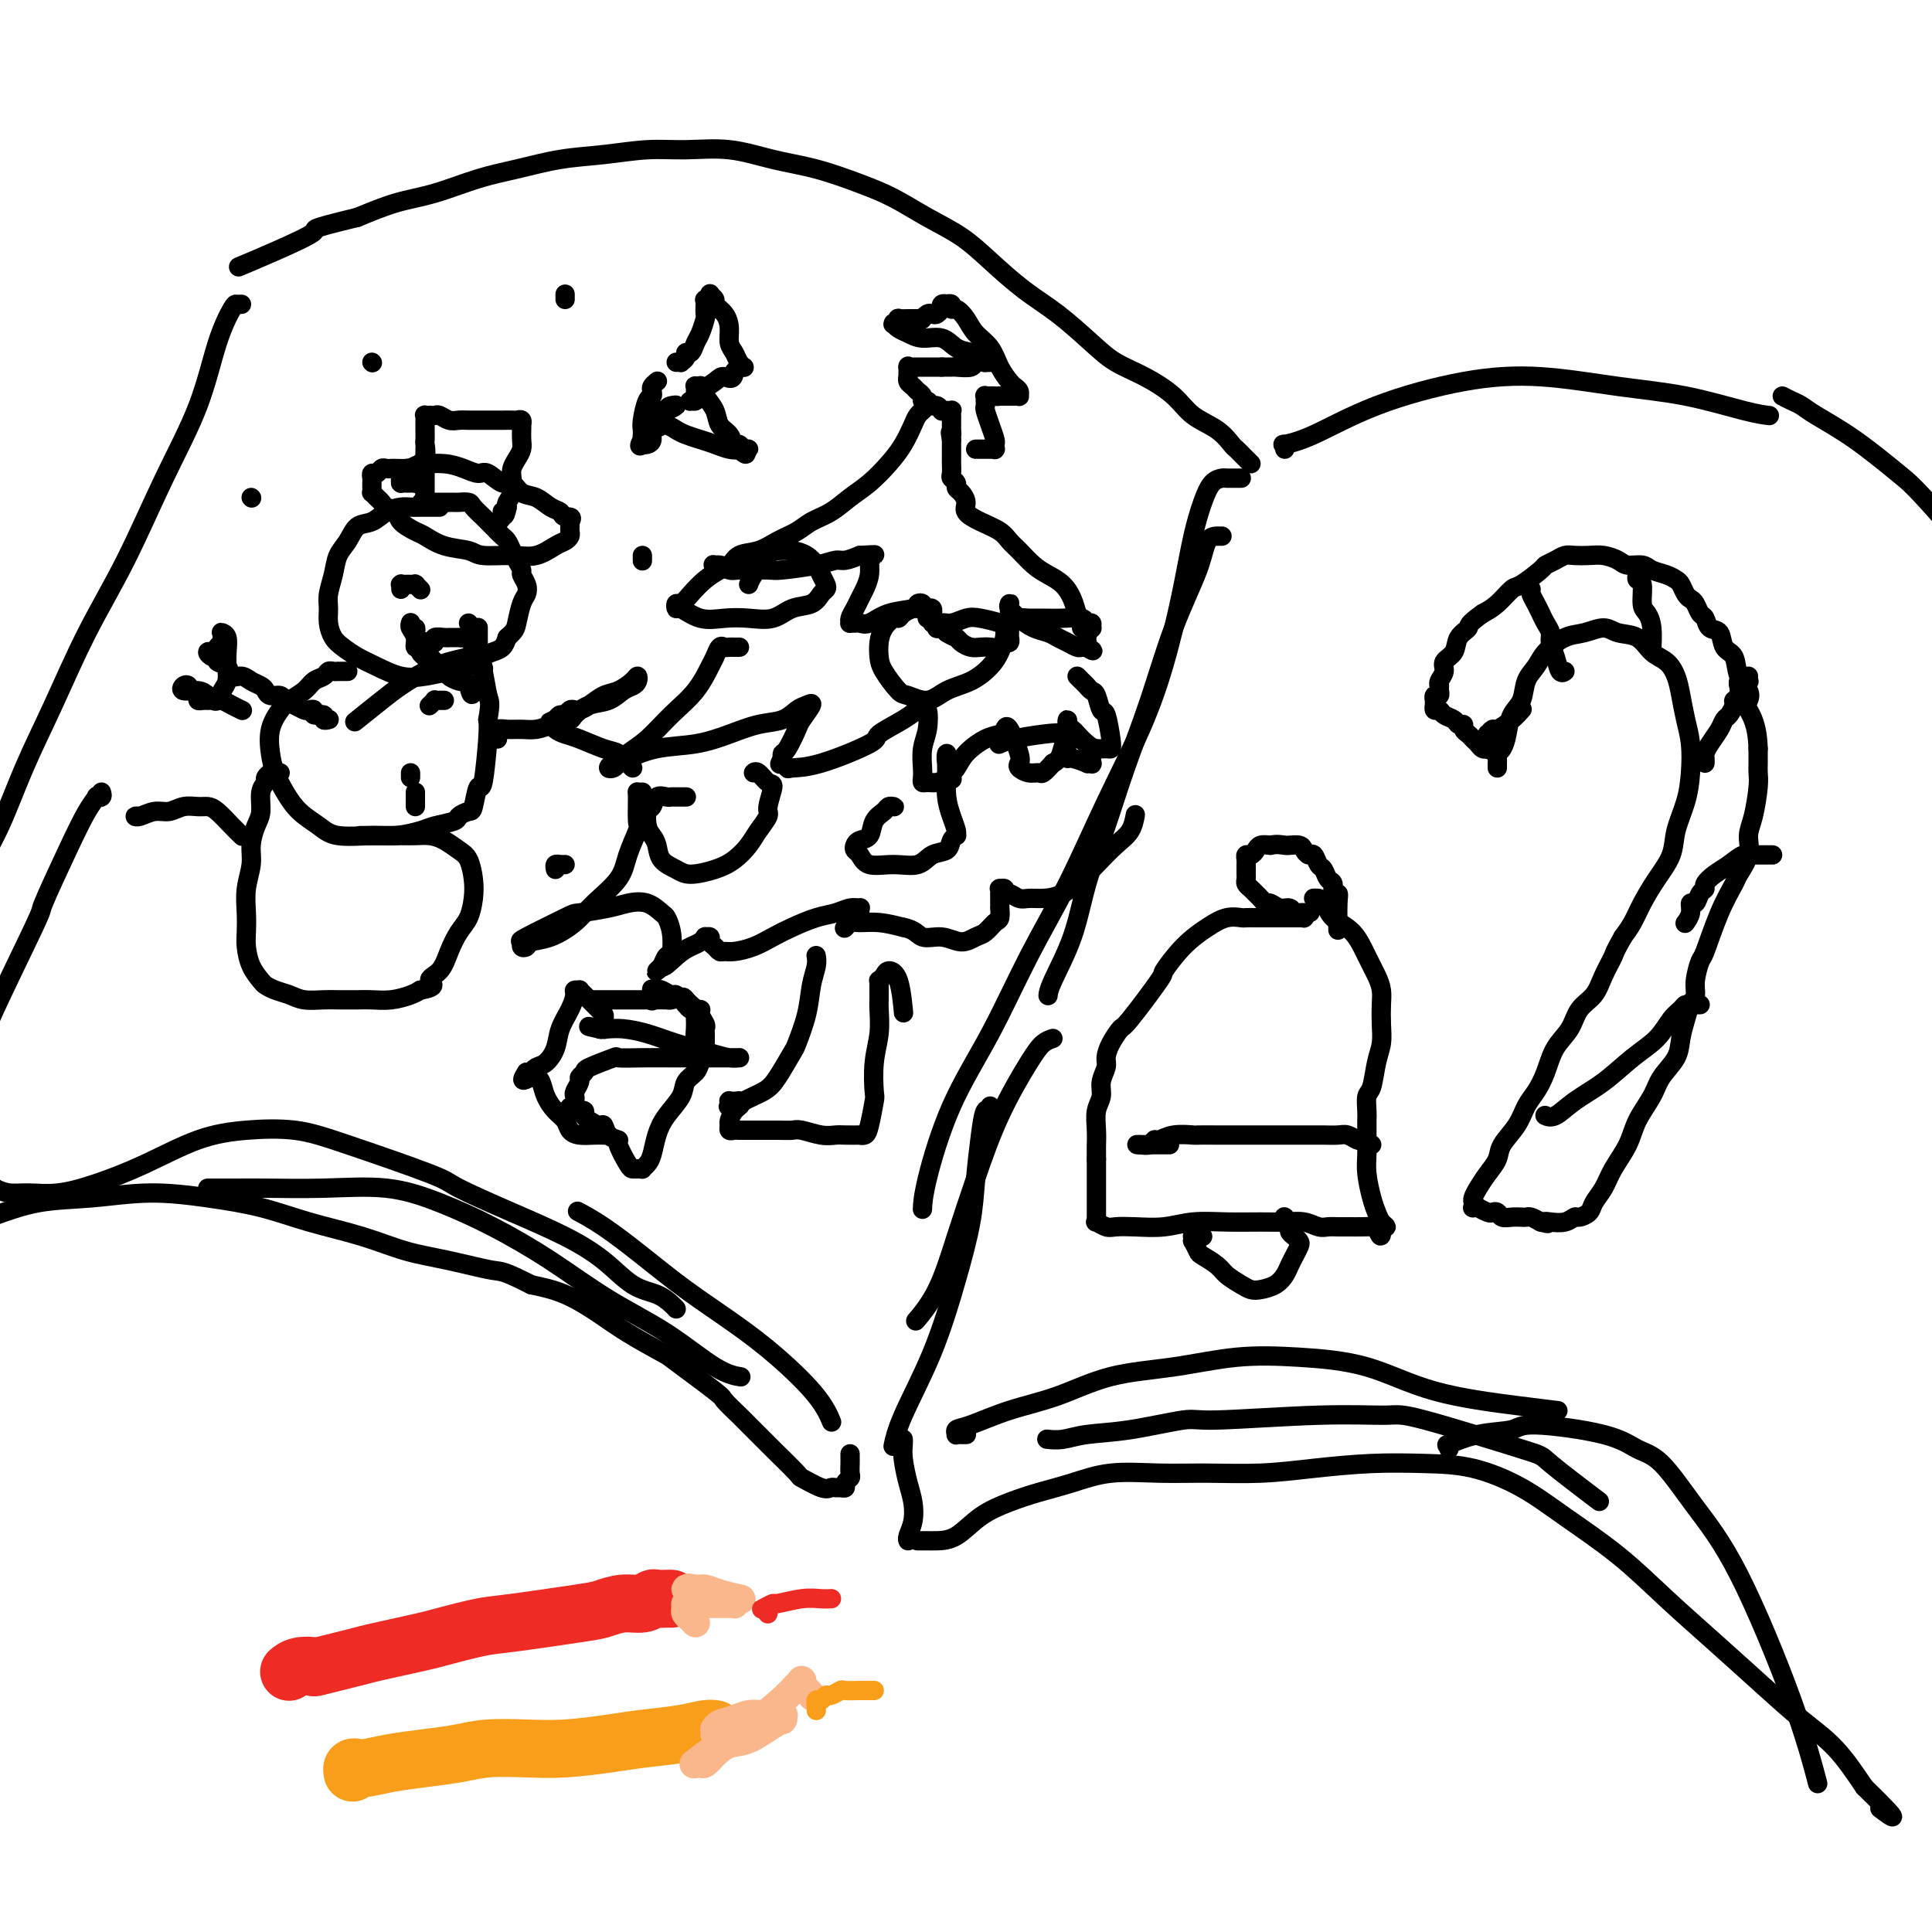 <svg viewBox='0 0 400 400' version='1.1' xmlns='http://www.w3.org/2000/svg' xmlns:xlink='http://www.w3.org/1999/xlink'><g fill='none' stroke='rgb(0,0,0)' stroke-width='4' stroke-linecap='round' stroke-linejoin='round'><path d='M253,111c-0.476,0.001 -0.951,0.001 -1,0c-0.049,-0.001 0.330,-0.005 0,0c-0.330,0.005 -1.368,0.019 -2,1c-0.632,0.981 -0.857,2.928 -2,6c-1.143,3.072 -3.205,7.269 -5,12c-1.795,4.731 -3.322,9.997 -5,15c-1.678,5.003 -3.507,9.742 -5,14c-1.493,4.258 -2.649,8.034 -4,12c-1.351,3.966 -2.898,8.121 -4,12c-1.102,3.879 -1.759,7.483 -3,11c-1.241,3.517 -3.065,6.947 -4,9c-0.935,2.053 -0.981,2.729 -1,3c-0.019,0.271 -0.009,0.135 0,0'/><path d='M257,99c-0.479,0.001 -0.957,0.001 -1,0c-0.043,-0.001 0.351,-0.004 0,0c-0.351,0.004 -1.445,0.016 -2,0c-0.555,-0.016 -0.571,-0.061 -1,0c-0.429,0.061 -1.272,0.228 -2,1c-0.728,0.772 -1.342,2.148 -2,4c-0.658,1.852 -1.359,4.181 -2,7c-0.641,2.819 -1.221,6.127 -2,10c-0.779,3.873 -1.756,8.310 -3,13c-1.244,4.690 -2.756,9.634 -5,15c-2.244,5.366 -5.222,11.154 -8,17c-2.778,5.846 -5.357,11.749 -8,17c-2.643,5.251 -5.349,9.849 -8,15c-2.651,5.151 -5.246,10.855 -8,16c-2.754,5.145 -5.666,9.729 -8,15c-2.334,5.271 -4.090,11.227 -5,15c-0.910,3.773 -0.974,5.364 -1,6c-0.026,0.636 -0.013,0.318 0,0'/><path d='M218,215c-0.654,0.218 -1.308,0.437 -2,1c-0.692,0.563 -1.422,1.471 -3,4c-1.578,2.529 -4.003,6.678 -6,11c-1.997,4.322 -3.565,8.815 -5,13c-1.435,4.185 -2.735,8.060 -4,12c-1.265,3.940 -2.494,7.945 -4,11c-1.506,3.055 -3.287,5.158 -4,6c-0.713,0.842 -0.356,0.421 0,0'/><path d='M205,229c0.090,0.516 0.180,1.031 0,1c-0.180,-0.031 -0.630,-0.610 -1,0c-0.370,0.610 -0.659,2.407 -1,5c-0.341,2.593 -0.735,5.980 -1,9c-0.265,3.020 -0.400,5.671 -1,9c-0.600,3.329 -1.663,7.334 -3,12c-1.337,4.666 -2.946,9.993 -5,15c-2.054,5.007 -4.553,9.694 -6,13c-1.447,3.306 -1.842,5.230 -2,6c-0.158,0.770 -0.079,0.385 0,0'/><path d='M259,96c-0.416,-0.416 -0.833,-0.833 -1,-1c-0.167,-0.167 -0.085,-0.085 0,0c0.085,0.085 0.173,0.171 0,0c-0.173,-0.171 -0.609,-0.600 -1,-1c-0.391,-0.400 -0.738,-0.770 -1,-1c-0.262,-0.230 -0.438,-0.319 -1,-1c-0.562,-0.681 -1.511,-1.953 -3,-3c-1.489,-1.047 -3.519,-1.870 -5,-3c-1.481,-1.130 -2.414,-2.567 -4,-4c-1.586,-1.433 -3.825,-2.863 -6,-4c-2.175,-1.137 -4.285,-1.979 -6,-3c-1.715,-1.021 -3.033,-2.219 -5,-4c-1.967,-1.781 -4.582,-4.145 -7,-6c-2.418,-1.855 -4.637,-3.200 -7,-5c-2.363,-1.800 -4.869,-4.057 -7,-6c-2.131,-1.943 -3.886,-3.574 -6,-5c-2.114,-1.426 -4.586,-2.647 -7,-4c-2.414,-1.353 -4.771,-2.840 -7,-4c-2.229,-1.160 -4.330,-1.995 -7,-3c-2.670,-1.005 -5.908,-2.179 -9,-3c-3.092,-0.821 -6.039,-1.289 -9,-2c-2.961,-0.711 -5.937,-1.667 -9,-2c-3.063,-0.333 -6.214,-0.045 -9,0c-2.786,0.045 -5.207,-0.155 -8,0c-2.793,0.155 -5.960,0.664 -9,1c-3.040,0.336 -5.955,0.498 -9,1c-3.045,0.502 -6.219,1.345 -9,2c-2.781,0.655 -5.168,1.124 -8,2c-2.832,0.876 -6.109,2.159 -9,3c-2.891,0.841 -5.398,1.240 -8,2c-2.602,0.760 -5.301,1.880 -8,3'/><path d='M74,45c-10.947,2.651 -8.316,2.278 -9,3c-0.684,0.722 -4.684,2.541 -8,4c-3.316,1.459 -5.947,2.560 -7,3c-1.053,0.440 -0.526,0.220 0,0'/><path d='M50,63c-0.380,0.018 -0.759,0.036 -1,0c-0.241,-0.036 -0.343,-0.126 -1,1c-0.657,1.126 -1.867,3.469 -3,7c-1.133,3.531 -2.188,8.249 -4,13c-1.812,4.751 -4.381,9.535 -7,15c-2.619,5.465 -5.287,11.610 -8,17c-2.713,5.390 -5.470,10.025 -8,15c-2.530,4.975 -4.832,10.289 -7,15c-2.168,4.711 -4.203,8.818 -6,13c-1.797,4.182 -3.358,8.441 -5,12c-1.642,3.559 -3.365,6.420 -4,8c-0.635,1.580 -0.181,1.880 0,2c0.181,0.120 0.091,0.060 0,0'/><path d='M21,164c0.124,0.409 0.248,0.819 0,1c-0.248,0.181 -0.866,0.135 -1,0c-0.134,-0.135 0.218,-0.358 0,0c-0.218,0.358 -1.006,1.299 -2,3c-0.994,1.701 -2.196,4.164 -4,8c-1.804,3.836 -4.211,9.044 -5,11c-0.789,1.956 0.040,0.658 -2,5c-2.040,4.342 -6.949,14.322 -9,19c-2.051,4.678 -1.243,4.054 -1,4c0.243,-0.054 -0.078,0.461 -1,2c-0.922,1.539 -2.443,4.101 -3,6c-0.557,1.899 -0.149,3.136 0,4c0.149,0.864 0.040,1.355 0,2c-0.040,0.645 -0.011,1.443 0,2c0.011,0.557 0.003,0.873 0,1c-0.003,0.127 -0.002,0.063 0,0'/><path d='M-3,245c-0.101,0.022 -0.202,0.044 0,0c0.202,-0.044 0.708,-0.154 1,0c0.292,0.154 0.370,0.572 1,1c0.630,0.428 1.812,0.864 3,1c1.188,0.136 2.383,-0.029 4,0c1.617,0.029 3.656,0.253 6,0c2.344,-0.253 4.991,-0.984 8,-2c3.009,-1.016 6.379,-2.319 10,-4c3.621,-1.681 7.492,-3.740 11,-5c3.508,-1.260 6.652,-1.721 10,-2c3.348,-0.279 6.901,-0.375 10,0c3.099,0.375 5.743,1.222 11,3c5.257,1.778 13.125,4.487 17,6c3.875,1.513 3.757,1.831 6,3c2.243,1.169 6.848,3.191 11,5c4.152,1.809 7.851,3.405 11,5c3.149,1.595 5.748,3.187 8,5c2.252,1.813 4.159,3.845 6,5c1.841,1.155 3.617,1.433 5,2c1.383,0.567 2.372,1.422 3,2c0.628,0.578 0.894,0.879 1,1c0.106,0.121 0.053,0.060 0,0'/><path d='M120,251c-0.379,-0.202 -0.758,-0.405 0,0c0.758,0.405 2.653,1.417 5,3c2.347,1.583 5.146,3.738 8,6c2.854,2.262 5.763,4.631 9,7c3.237,2.369 6.801,4.737 10,7c3.199,2.263 6.033,4.421 9,7c2.967,2.579 6.068,5.579 8,8c1.932,2.421 2.695,4.263 3,5c0.305,0.737 0.153,0.368 0,0'/><path d='M200,297c0.082,-0.002 0.164,-0.004 0,0c-0.164,0.004 -0.575,0.014 -1,0c-0.425,-0.014 -0.866,-0.051 -1,0c-0.134,0.051 0.038,0.192 0,0c-0.038,-0.192 -0.288,-0.716 0,-1c0.288,-0.284 1.113,-0.327 3,-1c1.887,-0.673 4.834,-1.978 8,-3c3.166,-1.022 6.549,-1.763 10,-3c3.451,-1.237 6.970,-2.969 11,-4c4.030,-1.031 8.570,-1.360 13,-2c4.430,-0.640 8.748,-1.591 13,-2c4.252,-0.409 8.436,-0.278 13,0c4.564,0.278 9.507,0.701 14,2c4.493,1.299 8.534,3.472 14,5c5.466,1.528 12.356,2.411 17,3c4.644,0.589 7.041,0.882 8,1c0.959,0.118 0.479,0.059 0,0'/><path d='M300,300c0.129,-0.478 0.258,-0.956 0,-1c-0.258,-0.044 -0.902,0.347 0,0c0.902,-0.347 3.349,-1.432 6,-2c2.651,-0.568 5.505,-0.621 7,-1c1.495,-0.379 1.632,-1.085 5,-1c3.368,0.085 9.966,0.960 14,2c4.034,1.040 5.502,2.244 7,3c1.498,0.756 3.025,1.063 5,3c1.975,1.937 4.397,5.505 7,9c2.603,3.495 5.389,6.916 9,14c3.611,7.084 8.049,17.830 11,26c2.951,8.170 4.415,13.763 5,16c0.585,2.237 0.293,1.119 0,0'/><path d='M266,93c0.108,-0.445 0.217,-0.889 0,-1c-0.217,-0.111 -0.758,0.112 0,0c0.758,-0.112 2.815,-0.560 6,-2c3.185,-1.440 7.497,-3.873 13,-6c5.503,-2.127 12.197,-3.947 18,-5c5.803,-1.053 10.715,-1.340 16,-1c5.285,0.340 10.944,1.307 16,2c5.056,0.693 9.510,1.114 14,2c4.490,0.886 9.017,2.239 12,3c2.983,0.761 4.424,0.932 5,1c0.576,0.068 0.288,0.034 0,0'/><path d='M369,82c0.662,0.343 1.325,0.686 2,1c0.675,0.314 1.363,0.598 2,1c0.637,0.402 1.222,0.920 3,2c1.778,1.080 4.747,2.721 8,5c3.253,2.279 6.788,5.197 9,7c2.212,1.803 3.099,2.490 8,8c4.901,5.510 13.814,15.841 18,21c4.186,5.159 3.644,5.145 4,6c0.356,0.855 1.611,2.580 4,6c2.389,3.420 5.912,8.536 8,12c2.088,3.464 2.739,5.275 3,6c0.261,0.725 0.130,0.362 0,0'/><path d='M187,298c0.002,0.015 0.003,0.030 0,0c-0.003,-0.030 -0.011,-0.105 0,0c0.011,0.105 0.043,0.391 0,1c-0.043,0.609 -0.159,1.543 0,3c0.159,1.457 0.593,3.438 1,5c0.407,1.562 0.789,2.706 1,4c0.211,1.294 0.253,2.739 0,4c-0.253,1.261 -0.800,2.338 -1,3c-0.200,0.662 -0.054,0.909 0,1c0.054,0.091 0.015,0.026 0,0c-0.015,-0.026 -0.008,-0.013 0,0'/><path d='M190,319c0.025,0.000 0.050,0.000 0,0c-0.050,-0.000 -0.174,-0.000 0,0c0.174,0.000 0.645,0.002 1,0c0.355,-0.002 0.593,-0.006 1,0c0.407,0.006 0.984,0.024 2,0c1.016,-0.024 2.471,-0.089 4,-1c1.529,-0.911 3.132,-2.668 5,-4c1.868,-1.332 4.001,-2.238 6,-3c1.999,-0.762 3.863,-1.381 6,-2c2.137,-0.619 4.545,-1.237 7,-2c2.455,-0.763 4.955,-1.671 8,-2c3.045,-0.329 6.634,-0.078 10,0c3.366,0.078 6.507,-0.018 10,0c3.493,0.018 7.336,0.149 11,0c3.664,-0.149 7.149,-0.579 11,-1c3.851,-0.421 8.069,-0.832 12,-1c3.931,-0.168 7.577,-0.092 11,0c3.423,0.092 6.624,0.202 10,1c3.376,0.798 6.926,2.285 10,4c3.074,1.715 5.670,3.657 9,6c3.330,2.343 7.392,5.087 11,8c3.608,2.913 6.760,5.994 10,9c3.240,3.006 6.567,5.935 10,9c3.433,3.065 6.972,6.265 10,9c3.028,2.735 5.546,5.006 8,7c2.454,1.994 4.844,3.713 7,6c2.156,2.287 4.078,5.144 6,8'/><path d='M386,370c8.822,8.578 5.378,6.022 4,5c-1.378,-1.022 -0.689,-0.511 0,0'/><path d='M176,301c0.001,0.438 0.001,0.877 0,1c-0.001,0.123 -0.004,-0.069 0,0c0.004,0.069 0.016,0.401 0,1c-0.016,0.599 -0.060,1.467 0,2c0.060,0.533 0.223,0.731 0,1c-0.223,0.269 -0.833,0.607 -1,1c-0.167,0.393 0.110,0.839 0,1c-0.110,0.161 -0.605,0.035 -1,0c-0.395,-0.035 -0.690,0.020 -1,0c-0.310,-0.020 -0.637,-0.114 -1,0c-0.363,0.114 -0.764,0.436 -2,0c-1.236,-0.436 -3.308,-1.629 -4,-2c-0.692,-0.371 -0.004,0.082 -1,-1c-0.996,-1.082 -3.676,-3.698 -5,-5c-1.324,-1.302 -1.293,-1.289 -2,-2c-0.707,-0.711 -2.151,-2.145 -3,-3c-0.849,-0.855 -1.101,-1.130 -2,-2c-0.899,-0.870 -2.445,-2.336 -3,-3c-0.555,-0.664 -0.120,-0.525 -2,-2c-1.880,-1.475 -6.076,-4.562 -8,-6c-1.924,-1.438 -1.576,-1.225 -3,-2c-1.424,-0.775 -4.619,-2.538 -7,-4c-2.381,-1.462 -3.949,-2.624 -6,-4c-2.051,-1.376 -4.586,-2.964 -7,-4c-2.414,-1.036 -4.707,-1.518 -7,-2'/><path d='M110,266c-6.024,-3.055 -6.085,-2.694 -8,-3c-1.915,-0.306 -5.683,-1.279 -9,-2c-3.317,-0.721 -6.181,-1.191 -9,-2c-2.819,-0.809 -5.592,-1.959 -9,-3c-3.408,-1.041 -7.450,-1.974 -11,-3c-3.550,-1.026 -6.609,-2.144 -10,-3c-3.391,-0.856 -7.113,-1.450 -11,-2c-3.887,-0.550 -7.938,-1.055 -12,-1c-4.062,0.055 -8.137,0.671 -12,1c-3.863,0.329 -7.516,0.373 -11,1c-3.484,0.627 -6.800,1.838 -10,3c-3.200,1.162 -6.285,2.274 -9,4c-2.715,1.726 -5.062,4.064 -6,5c-0.938,0.936 -0.469,0.468 0,0'/><path d='M43,246c0.402,0.000 0.804,0.001 1,0c0.196,-0.001 0.187,-0.002 1,0c0.813,0.002 2.450,0.008 4,0c1.550,-0.008 3.014,-0.031 6,0c2.986,0.031 7.494,0.115 12,0c4.506,-0.115 9.011,-0.430 13,0c3.989,0.430 7.462,1.606 11,3c3.538,1.394 7.141,3.007 11,5c3.859,1.993 7.973,4.366 12,7c4.027,2.634 7.966,5.529 12,8c4.034,2.471 8.164,4.518 12,7c3.836,2.482 7.379,5.399 10,7c2.621,1.601 4.320,1.886 5,2c0.680,0.114 0.340,0.057 0,0'/><path d='M217,298c-0.239,-0.027 -0.477,-0.053 0,0c0.477,0.053 1.670,0.187 3,0c1.330,-0.187 2.797,-0.695 5,-1c2.203,-0.305 5.143,-0.407 9,-1c3.857,-0.593 8.630,-1.678 11,-2c2.370,-0.322 2.335,0.117 7,0c4.665,-0.117 14.029,-0.791 21,-1c6.971,-0.209 11.547,0.047 14,0c2.453,-0.047 2.782,-0.397 8,1c5.218,1.397 15.327,4.539 20,6c4.673,1.461 3.912,1.239 6,3c2.088,1.761 7.025,5.503 9,7c1.975,1.497 0.987,0.748 0,0'/><path d='M191,85c0.094,-0.078 0.189,-0.157 0,0c-0.189,0.157 -0.661,0.548 -1,1c-0.339,0.452 -0.544,0.963 -1,2c-0.456,1.037 -1.163,2.599 -2,4c-0.837,1.401 -1.803,2.640 -3,4c-1.197,1.360 -2.626,2.840 -4,4c-1.374,1.160 -2.692,2.001 -4,3c-1.308,0.999 -2.607,2.156 -4,3c-1.393,0.844 -2.880,1.377 -4,2c-1.120,0.623 -1.871,1.337 -3,2c-1.129,0.663 -2.635,1.274 -4,2c-1.365,0.726 -2.589,1.568 -4,2c-1.411,0.432 -3.008,0.455 -4,1c-0.992,0.545 -1.379,1.614 -2,2c-0.621,0.386 -1.475,0.089 -2,0c-0.525,-0.089 -0.722,0.028 -1,0c-0.278,-0.028 -0.637,-0.203 0,0c0.637,0.203 2.270,0.784 3,1c0.730,0.216 0.555,0.068 2,0c1.445,-0.068 4.508,-0.056 6,0c1.492,0.056 1.414,0.156 3,0c1.586,-0.156 4.838,-0.568 7,-1c2.162,-0.432 3.236,-0.886 4,-1c0.764,-0.114 1.218,0.110 2,0c0.782,-0.110 1.891,-0.555 3,-1'/><path d='M178,115c5.093,-0.303 2.826,-0.061 2,0c-0.826,0.061 -0.210,-0.058 0,0c0.210,0.058 0.015,0.295 0,1c-0.015,0.705 0.150,1.880 0,3c-0.150,1.120 -0.614,2.185 -1,3c-0.386,0.815 -0.693,1.381 -1,2c-0.307,0.619 -0.615,1.290 -1,2c-0.385,0.710 -0.847,1.458 -1,2c-0.153,0.542 0.002,0.879 0,1c-0.002,0.121 -0.162,0.026 0,0c0.162,-0.026 0.646,0.018 1,0c0.354,-0.018 0.577,-0.100 1,0c0.423,0.100 1.046,0.380 2,0c0.954,-0.380 2.241,-1.419 4,-2c1.759,-0.581 3.992,-0.703 5,-1c1.008,-0.297 0.791,-0.769 1,-1c0.209,-0.231 0.845,-0.221 1,0c0.155,0.221 -0.170,0.652 0,1c0.170,0.348 0.834,0.614 1,1c0.166,0.386 -0.167,0.892 0,1c0.167,0.108 0.832,-0.181 1,0c0.168,0.181 -0.161,0.832 0,1c0.161,0.168 0.814,-0.148 1,0c0.186,0.148 -0.094,0.761 0,1c0.094,0.239 0.564,0.103 1,0c0.436,-0.103 0.839,-0.172 1,0c0.161,0.172 0.081,0.586 0,1'/><path d='M196,131c1.501,0.955 1.753,0.844 2,1c0.247,0.156 0.490,0.579 1,1c0.510,0.421 1.288,0.841 2,1c0.712,0.159 1.357,0.058 2,0c0.643,-0.058 1.282,-0.072 2,0c0.718,0.072 1.513,0.230 2,0c0.487,-0.230 0.666,-0.849 1,-1c0.334,-0.151 0.821,0.166 1,0c0.179,-0.166 0.048,-0.814 0,-1c-0.048,-0.186 -0.013,0.091 0,0c0.013,-0.091 0.003,-0.549 0,-1c-0.003,-0.451 -0.001,-0.894 0,-1c0.001,-0.106 0.000,0.127 0,0c-0.000,-0.127 -0.000,-0.612 0,-1c0.000,-0.388 0.000,-0.679 0,-1c-0.000,-0.321 -0.002,-0.672 0,-1c0.002,-0.328 0.006,-0.632 0,-1c-0.006,-0.368 -0.021,-0.799 0,-1c0.021,-0.201 0.078,-0.170 0,0c-0.078,0.170 -0.292,0.479 0,1c0.292,0.521 1.089,1.253 2,2c0.911,0.747 1.936,1.510 3,2c1.064,0.490 2.169,0.706 3,1c0.831,0.294 1.389,0.667 2,1c0.611,0.333 1.274,0.625 2,1c0.726,0.375 1.514,0.832 2,1c0.486,0.168 0.669,0.045 1,0c0.331,-0.045 0.809,-0.013 1,0c0.191,0.013 0.096,0.006 0,0'/><path d='M225,134c2.475,1.303 0.663,0.560 0,0c-0.663,-0.560 -0.177,-0.937 0,-1c0.177,-0.063 0.044,0.187 0,0c-0.044,-0.187 -0.001,-0.812 0,-1c0.001,-0.188 -0.041,0.060 0,0c0.041,-0.060 0.163,-0.428 0,-1c-0.163,-0.572 -0.613,-1.347 -1,-2c-0.387,-0.653 -0.711,-1.185 -1,-2c-0.289,-0.815 -0.542,-1.913 -1,-3c-0.458,-1.087 -1.120,-2.164 -2,-3c-0.880,-0.836 -1.977,-1.431 -3,-2c-1.023,-0.569 -1.971,-1.111 -3,-2c-1.029,-0.889 -2.140,-2.125 -3,-3c-0.860,-0.875 -1.470,-1.389 -2,-2c-0.530,-0.611 -0.982,-1.319 -2,-2c-1.018,-0.681 -2.602,-1.334 -4,-2c-1.398,-0.666 -2.608,-1.344 -3,-2c-0.392,-0.656 0.035,-1.289 0,-2c-0.035,-0.711 -0.531,-1.499 -1,-2c-0.469,-0.501 -0.910,-0.716 -1,-1c-0.090,-0.284 0.172,-0.638 0,-1c-0.172,-0.362 -0.778,-0.731 -1,-1c-0.222,-0.269 -0.059,-0.439 0,-1c0.059,-0.561 0.016,-1.512 0,-2c-0.016,-0.488 -0.004,-0.512 0,-1c0.004,-0.488 0.001,-1.439 0,-2c-0.001,-0.561 -0.000,-0.732 0,-1c0.000,-0.268 0.000,-0.634 0,-1'/><path d='M197,91c-0.464,-2.483 -0.124,-1.190 0,-1c0.124,0.190 0.033,-0.722 0,-1c-0.033,-0.278 -0.009,0.080 0,0c0.009,-0.080 0.004,-0.596 0,-1c-0.004,-0.404 -0.005,-0.697 0,-1c0.005,-0.303 0.016,-0.617 0,-1c-0.016,-0.383 -0.061,-0.835 0,-1c0.061,-0.165 0.227,-0.043 0,0c-0.227,0.043 -0.848,0.007 -1,0c-0.152,-0.007 0.167,0.013 0,0c-0.167,-0.013 -0.818,-0.060 -1,0c-0.182,0.060 0.105,0.227 0,0c-0.105,-0.227 -0.602,-0.848 -1,-1c-0.398,-0.152 -0.698,0.167 -1,0c-0.302,-0.167 -0.605,-0.818 -1,-1c-0.395,-0.182 -0.880,0.106 -1,0c-0.120,-0.106 0.126,-0.607 0,-1c-0.126,-0.393 -0.622,-0.678 -1,-1c-0.378,-0.322 -0.637,-0.682 -1,-1c-0.363,-0.318 -0.829,-0.593 -1,-1c-0.171,-0.407 -0.046,-0.946 0,-1c0.046,-0.054 0.012,0.378 0,0c-0.012,-0.378 -0.001,-1.565 0,-2c0.001,-0.435 -0.007,-0.116 0,0c0.007,0.116 0.029,0.031 0,0c-0.029,-0.031 -0.111,-0.008 0,0c0.111,0.008 0.414,0.002 1,0c0.586,-0.002 1.456,-0.001 2,0c0.544,0.001 0.762,0.000 1,0c0.238,-0.000 0.497,-0.000 1,0c0.503,0.000 1.252,0.000 2,0'/><path d='M195,76c1.522,0.004 1.826,0.015 2,0c0.174,-0.015 0.218,-0.057 1,0c0.782,0.057 2.302,0.211 3,0c0.698,-0.211 0.575,-0.789 1,-1c0.425,-0.211 1.396,-0.056 2,0c0.604,0.056 0.839,0.012 1,0c0.161,-0.012 0.248,0.008 0,0c-0.248,-0.008 -0.832,-0.042 -1,0c-0.168,0.042 0.080,0.161 0,0c-0.080,-0.161 -0.489,-0.603 -1,-1c-0.511,-0.397 -1.123,-0.751 -2,-1c-0.877,-0.249 -2.017,-0.395 -3,-1c-0.983,-0.605 -1.808,-1.668 -3,-2c-1.192,-0.332 -2.750,0.069 -4,0c-1.250,-0.069 -2.193,-0.606 -3,-1c-0.807,-0.394 -1.480,-0.645 -2,-1c-0.520,-0.355 -0.887,-0.813 -1,-1c-0.113,-0.187 0.029,-0.103 0,0c-0.029,0.103 -0.229,0.224 0,0c0.229,-0.224 0.887,-0.792 1,-1c0.113,-0.208 -0.320,-0.056 0,0c0.320,0.056 1.394,0.015 2,0c0.606,-0.015 0.745,-0.004 1,0c0.255,0.004 0.628,0.002 1,0'/><path d='M190,66c1.013,-0.171 1.045,-0.097 1,0c-0.045,0.097 -0.166,0.218 0,0c0.166,-0.218 0.619,-0.775 1,-1c0.381,-0.225 0.689,-0.116 1,0c0.311,0.116 0.623,0.241 1,0c0.377,-0.241 0.818,-0.849 1,-1c0.182,-0.151 0.105,0.155 0,0c-0.105,-0.155 -0.239,-0.769 0,-1c0.239,-0.231 0.851,-0.077 1,0c0.149,0.077 -0.164,0.078 0,0c0.164,-0.078 0.805,-0.236 1,0c0.195,0.236 -0.057,0.866 0,1c0.057,0.134 0.424,-0.229 1,0c0.576,0.229 1.363,1.049 2,2c0.637,0.951 1.126,2.034 2,3c0.874,0.966 2.133,1.817 3,3c0.867,1.183 1.342,2.699 2,4c0.658,1.301 1.497,2.387 2,3c0.503,0.613 0.668,0.753 1,1c0.332,0.247 0.831,0.602 1,1c0.169,0.398 0.008,0.839 0,1c-0.008,0.161 0.139,0.043 0,0c-0.139,-0.043 -0.562,-0.012 -1,0c-0.438,0.012 -0.891,0.003 -1,0c-0.109,-0.003 0.124,-0.001 0,0c-0.124,0.001 -0.607,0.000 -1,0c-0.393,-0.000 -0.697,-0.000 -1,0'/><path d='M207,82c-0.780,0.154 -0.731,0.040 -1,0c-0.269,-0.040 -0.857,-0.007 -1,0c-0.143,0.007 0.158,-0.013 0,0c-0.158,0.013 -0.774,0.059 -1,0c-0.226,-0.059 -0.061,-0.225 0,0c0.061,0.225 0.019,0.839 0,1c-0.019,0.161 -0.015,-0.132 0,0c0.015,0.132 0.043,0.690 0,1c-0.043,0.310 -0.155,0.374 0,1c0.155,0.626 0.577,1.814 1,3c0.423,1.186 0.846,2.370 1,3c0.154,0.630 0.038,0.705 0,1c-0.038,0.295 0.001,0.811 0,1c-0.001,0.189 -0.041,0.051 0,0c0.041,-0.051 0.165,-0.014 0,0c-0.165,0.014 -0.619,0.004 -1,0c-0.381,-0.004 -0.691,-0.001 -1,0c-0.309,0.001 -0.619,0.000 -1,0c-0.381,-0.000 -0.833,-0.000 -1,0c-0.167,0.000 -0.048,0.000 0,0c0.048,-0.000 0.024,-0.000 0,0'/><path d='M156,118c-0.447,-0.423 -0.893,-0.845 -1,-1c-0.107,-0.155 0.127,-0.042 0,0c-0.127,0.042 -0.614,0.014 -1,0c-0.386,-0.014 -0.673,-0.013 -1,0c-0.327,0.013 -0.696,0.037 -1,0c-0.304,-0.037 -0.543,-0.135 -1,0c-0.457,0.135 -1.131,0.504 -2,1c-0.869,0.496 -1.932,1.118 -3,2c-1.068,0.882 -2.142,2.024 -3,3c-0.858,0.976 -1.501,1.786 -2,2c-0.499,0.214 -0.855,-0.167 -1,0c-0.145,0.167 -0.081,0.881 0,1c0.081,0.119 0.177,-0.359 1,0c0.823,0.359 2.372,1.553 4,2c1.628,0.447 3.336,0.146 5,0c1.664,-0.146 3.286,-0.137 5,0c1.714,0.137 3.521,0.401 5,0c1.479,-0.401 2.632,-1.469 4,-2c1.368,-0.531 2.952,-0.527 4,-1c1.048,-0.473 1.560,-1.425 2,-2c0.440,-0.575 0.806,-0.773 1,-1c0.194,-0.227 0.215,-0.481 0,-1c-0.215,-0.519 -0.666,-1.302 -1,-2c-0.334,-0.698 -0.549,-1.311 -1,-2c-0.451,-0.689 -1.136,-1.454 -2,-2c-0.864,-0.546 -1.906,-0.875 -3,-1c-1.094,-0.125 -2.241,-0.047 -3,0c-0.759,0.047 -1.131,0.064 -2,1c-0.869,0.936 -2.234,2.790 -3,4c-0.766,1.210 -0.933,1.774 -1,2c-0.067,0.226 -0.033,0.113 0,0'/><path d='M193,126c-0.032,0.536 -0.064,1.072 0,1c0.064,-0.072 0.224,-0.751 0,-1c-0.224,-0.249 -0.833,-0.067 -1,0c-0.167,0.067 0.106,0.021 0,0c-0.106,-0.021 -0.592,-0.015 -1,0c-0.408,0.015 -0.738,0.041 -1,0c-0.262,-0.041 -0.455,-0.149 -1,0c-0.545,0.149 -1.442,0.557 -2,1c-0.558,0.443 -0.777,0.923 -1,1c-0.223,0.077 -0.451,-0.249 -1,0c-0.549,0.249 -1.419,1.072 -2,2c-0.581,0.928 -0.873,1.960 -1,3c-0.127,1.040 -0.088,2.088 0,3c0.088,0.912 0.227,1.688 1,3c0.773,1.312 2.180,3.159 3,4c0.820,0.841 1.052,0.675 2,1c0.948,0.325 2.611,1.140 4,1c1.389,-0.140 2.506,-1.234 4,-2c1.494,-0.766 3.367,-1.203 5,-2c1.633,-0.797 3.026,-1.954 4,-3c0.974,-1.046 1.530,-1.983 2,-3c0.470,-1.017 0.853,-2.116 1,-3c0.147,-0.884 0.058,-1.553 0,-2c-0.058,-0.447 -0.085,-0.671 -1,-1c-0.915,-0.329 -2.718,-0.764 -4,-1c-1.282,-0.236 -2.042,-0.273 -3,0c-0.958,0.273 -2.113,0.858 -3,1c-0.887,0.142 -1.506,-0.158 -2,0c-0.494,0.158 -0.864,0.773 -1,1c-0.136,0.227 -0.039,0.065 0,0c0.039,-0.065 0.019,-0.032 0,0'/><path d='M225,130c0.116,-0.000 0.231,-0.000 0,0c-0.231,0.000 -0.809,0.000 -1,0c-0.191,-0.000 0.005,-0.000 0,0c-0.005,0.000 -0.212,0.001 0,0c0.212,-0.001 0.842,-0.004 1,0c0.158,0.004 -0.158,0.016 0,0c0.158,-0.016 0.788,-0.061 1,0c0.212,0.061 0.007,0.227 0,0c-0.007,-0.227 0.186,-0.845 0,-1c-0.186,-0.155 -0.749,0.155 -1,0c-0.251,-0.155 -0.188,-0.774 -1,-1c-0.812,-0.226 -2.497,-0.058 -4,0c-1.503,0.058 -2.823,0.005 -4,0c-1.177,-0.005 -2.210,0.037 -3,0c-0.790,-0.037 -1.335,-0.154 -2,0c-0.665,0.154 -1.448,0.580 -2,1c-0.552,0.420 -0.872,0.834 -1,1c-0.128,0.166 -0.064,0.083 0,0'/><path d='M153,134c0.089,-0.001 0.179,-0.002 0,0c-0.179,0.002 -0.626,0.007 -1,0c-0.374,-0.007 -0.677,-0.027 -1,0c-0.323,0.027 -0.668,0.099 -1,0c-0.332,-0.099 -0.650,-0.370 -1,0c-0.350,0.370 -0.732,1.380 -1,2c-0.268,0.620 -0.421,0.852 -1,2c-0.579,1.148 -1.584,3.214 -3,5c-1.416,1.786 -3.244,3.291 -5,5c-1.756,1.709 -3.442,3.622 -5,5c-1.558,1.378 -2.990,2.222 -4,3c-1.010,0.778 -1.598,1.488 -2,2c-0.402,0.512 -0.617,0.824 -1,1c-0.383,0.176 -0.933,0.217 -1,0c-0.067,-0.217 0.350,-0.691 1,-1c0.650,-0.309 1.534,-0.454 3,-1c1.466,-0.546 3.516,-1.493 6,-2c2.484,-0.507 5.404,-0.573 8,-1c2.596,-0.427 4.870,-1.214 7,-2c2.130,-0.786 4.118,-1.572 6,-2c1.882,-0.428 3.660,-0.497 5,-1c1.340,-0.503 2.242,-1.441 3,-2c0.758,-0.559 1.374,-0.738 2,-1c0.626,-0.262 1.264,-0.607 1,0c-0.264,0.607 -1.430,2.165 -2,3c-0.570,0.835 -0.545,0.945 -1,2c-0.455,1.055 -1.392,3.053 -2,4c-0.608,0.947 -0.888,0.842 -1,1c-0.112,0.158 -0.056,0.579 0,1'/><path d='M162,157c-0.987,1.868 -0.456,1.037 0,1c0.456,-0.037 0.836,0.721 1,1c0.164,0.279 0.113,0.080 1,0c0.887,-0.080 2.714,-0.039 6,-1c3.286,-0.961 8.032,-2.922 10,-4c1.968,-1.078 1.158,-1.273 2,-2c0.842,-0.727 3.337,-1.987 5,-3c1.663,-1.013 2.494,-1.780 3,-2c0.506,-0.220 0.685,0.108 1,0c0.315,-0.108 0.764,-0.653 1,0c0.236,0.653 0.259,2.505 0,4c-0.259,1.495 -0.799,2.635 -1,4c-0.201,1.365 -0.062,2.955 0,4c0.062,1.045 0.047,1.546 0,2c-0.047,0.454 -0.125,0.863 0,1c0.125,0.137 0.455,0.004 1,0c0.545,-0.004 1.307,0.122 2,0c0.693,-0.122 1.317,-0.491 2,-1c0.683,-0.509 1.426,-1.158 2,-2c0.574,-0.842 0.979,-1.876 2,-3c1.021,-1.124 2.659,-2.337 4,-3c1.341,-0.663 2.384,-0.777 3,-1c0.616,-0.223 0.805,-0.554 1,-1c0.195,-0.446 0.398,-1.005 1,0c0.602,1.005 1.604,3.575 2,5c0.396,1.425 0.185,1.704 0,2c-0.185,0.296 -0.345,0.610 0,1c0.345,0.390 1.196,0.857 2,1c0.804,0.143 1.563,-0.038 2,0c0.437,0.038 0.554,0.297 1,0c0.446,-0.297 1.223,-1.148 2,-2'/><path d='M218,158c1.475,-0.665 1.663,-1.829 2,-3c0.337,-1.171 0.821,-2.349 1,-3c0.179,-0.651 0.051,-0.774 0,-1c-0.051,-0.226 -0.026,-0.556 0,-1c0.026,-0.444 0.051,-1.002 0,-1c-0.051,0.002 -0.180,0.565 0,1c0.180,0.435 0.668,0.743 1,1c0.332,0.257 0.509,0.462 1,1c0.491,0.538 1.295,1.410 2,2c0.705,0.590 1.310,0.900 2,1c0.690,0.100 1.464,-0.009 2,0c0.536,0.009 0.834,0.135 1,0c0.166,-0.135 0.199,-0.533 0,-2c-0.199,-1.467 -0.631,-4.004 -1,-5c-0.369,-0.996 -0.676,-0.452 -1,-1c-0.324,-0.548 -0.665,-2.189 -1,-3c-0.335,-0.811 -0.664,-0.792 -1,-1c-0.336,-0.208 -0.678,-0.643 -1,-1c-0.322,-0.357 -0.625,-0.634 -1,-1c-0.375,-0.366 -0.821,-0.819 -1,-1c-0.179,-0.181 -0.089,-0.091 0,0'/><path d='M142,165c0.090,0.000 0.180,0.001 0,0c-0.180,-0.001 -0.629,-0.002 -1,0c-0.371,0.002 -0.662,0.008 -1,0c-0.338,-0.008 -0.721,-0.029 -1,0c-0.279,0.029 -0.454,0.108 -1,0c-0.546,-0.108 -1.464,-0.405 -2,0c-0.536,0.405 -0.690,1.511 -1,2c-0.310,0.489 -0.775,0.361 -1,1c-0.225,0.639 -0.208,2.044 0,3c0.208,0.956 0.609,1.462 1,2c0.391,0.538 0.772,1.108 1,2c0.228,0.892 0.305,2.104 1,3c0.695,0.896 2.010,1.475 3,2c0.990,0.525 1.654,0.998 3,1c1.346,0.002 3.374,-0.465 5,-1c1.626,-0.535 2.851,-1.138 4,-2c1.149,-0.862 2.221,-1.983 3,-3c0.779,-1.017 1.264,-1.931 2,-3c0.736,-1.069 1.721,-2.294 2,-3c0.279,-0.706 -0.150,-0.893 0,-2c0.150,-1.107 0.877,-3.134 1,-4c0.123,-0.866 -0.359,-0.572 -1,-1c-0.641,-0.428 -1.442,-1.577 -2,-2c-0.558,-0.423 -0.874,-0.121 -1,0c-0.126,0.121 -0.063,0.060 0,0'/><path d='M184,167c0.396,-0.005 0.793,-0.011 1,0c0.207,0.011 0.225,0.038 0,0c-0.225,-0.038 -0.694,-0.140 -1,0c-0.306,0.140 -0.450,0.524 -1,1c-0.550,0.476 -1.507,1.045 -2,2c-0.493,0.955 -0.522,2.296 -1,3c-0.478,0.704 -1.407,0.771 -2,1c-0.593,0.229 -0.852,0.621 -1,1c-0.148,0.379 -0.184,0.744 0,1c0.184,0.256 0.590,0.401 1,1c0.410,0.599 0.824,1.651 2,2c1.176,0.349 3.113,-0.004 5,0c1.887,0.004 3.725,0.365 5,0c1.275,-0.365 1.988,-1.456 3,-2c1.012,-0.544 2.325,-0.540 3,-1c0.675,-0.460 0.714,-1.385 1,-2c0.286,-0.615 0.819,-0.919 1,-1c0.181,-0.081 0.010,0.061 0,0c-0.010,-0.061 0.141,-0.324 0,-1c-0.141,-0.676 -0.574,-1.763 -1,-3c-0.426,-1.237 -0.846,-2.624 -1,-4c-0.154,-1.376 -0.042,-2.742 0,-4c0.042,-1.258 0.015,-2.407 0,-3c-0.015,-0.593 -0.018,-0.631 0,-1c0.018,-0.369 0.056,-1.068 0,-1c-0.056,0.068 -0.207,0.903 0,2c0.207,1.097 0.774,2.456 1,3c0.226,0.544 0.113,0.272 0,0'/><path d='M221,156c0.005,-0.121 0.011,-0.243 0,0c-0.011,0.243 -0.038,0.849 0,1c0.038,0.151 0.140,-0.154 1,0c0.860,0.154 2.479,0.767 3,1c0.521,0.233 -0.057,0.085 0,0c0.057,-0.085 0.750,-0.107 1,0c0.250,0.107 0.057,0.343 0,0c-0.057,-0.343 0.021,-1.266 0,-2c-0.021,-0.734 -0.143,-1.279 -1,-2c-0.857,-0.721 -2.451,-1.619 -4,-2c-1.549,-0.381 -3.054,-0.247 -5,0c-1.946,0.247 -4.331,0.605 -6,1c-1.669,0.395 -2.620,0.827 -3,1c-0.380,0.173 -0.190,0.086 0,0'/><path d='M133,164c-0.426,0.031 -0.853,0.062 -1,0c-0.147,-0.062 -0.015,-0.216 0,1c0.015,1.216 -0.089,3.802 0,5c0.089,1.198 0.370,1.009 0,2c-0.370,0.991 -1.393,3.162 -2,5c-0.607,1.838 -0.800,3.343 -2,5c-1.200,1.657 -3.406,3.467 -5,5c-1.594,1.533 -2.575,2.790 -4,4c-1.425,1.210 -3.295,2.373 -5,3c-1.705,0.627 -3.245,0.718 -4,1c-0.755,0.282 -0.724,0.755 -1,1c-0.276,0.245 -0.860,0.263 -1,0c-0.140,-0.263 0.164,-0.805 0,-1c-0.164,-0.195 -0.796,-0.041 1,-1c1.796,-0.959 6.021,-3.029 8,-4c1.979,-0.971 1.714,-0.841 3,-1c1.286,-0.159 4.123,-0.605 6,-1c1.877,-0.395 2.794,-0.740 4,-1c1.206,-0.260 2.702,-0.437 4,0c1.298,0.437 2.397,1.488 3,2c0.603,0.512 0.709,0.483 1,1c0.291,0.517 0.768,1.578 1,3c0.232,1.422 0.219,3.205 0,4c-0.219,0.795 -0.644,0.603 -1,1c-0.356,0.397 -0.642,1.385 -1,2c-0.358,0.615 -0.789,0.858 -1,1c-0.211,0.142 -0.203,0.183 0,0c0.203,-0.183 0.602,-0.592 1,-1'/><path d='M137,200c0.216,0.739 1.756,-0.912 3,-2c1.244,-1.088 2.194,-1.613 3,-2c0.806,-0.387 1.469,-0.637 2,-1c0.531,-0.363 0.930,-0.841 1,-1c0.070,-0.159 -0.188,-0.000 0,0c0.188,0.000 0.824,-0.158 1,0c0.176,0.158 -0.106,0.631 0,1c0.106,0.369 0.601,0.633 1,1c0.399,0.367 0.704,0.839 1,1c0.296,0.161 0.584,0.013 1,0c0.416,-0.013 0.960,0.109 2,0c1.040,-0.109 2.575,-0.449 4,-1c1.425,-0.551 2.741,-1.314 4,-2c1.259,-0.686 2.460,-1.294 4,-2c1.540,-0.706 3.418,-1.511 5,-2c1.582,-0.489 2.869,-0.664 4,-1c1.131,-0.336 2.105,-0.835 3,-1c0.895,-0.165 1.710,0.002 2,0c0.290,-0.002 0.053,-0.173 0,0c-0.053,0.173 0.076,0.688 0,1c-0.076,0.312 -0.358,0.419 -1,1c-0.642,0.581 -1.646,1.634 -2,2c-0.354,0.366 -0.059,0.045 0,0c0.059,-0.045 -0.117,0.187 0,0c0.117,-0.187 0.526,-0.792 1,-1c0.474,-0.208 1.012,-0.017 2,0c0.988,0.017 2.425,-0.138 4,0c1.575,0.138 3.287,0.569 5,1'/><path d='M187,192c2.573,0.473 3.007,1.656 4,2c0.993,0.344 2.546,-0.149 4,0c1.454,0.149 2.810,0.942 4,1c1.190,0.058 2.214,-0.619 3,-1c0.786,-0.381 1.335,-0.465 2,-1c0.665,-0.535 1.446,-1.519 2,-2c0.554,-0.481 0.880,-0.458 1,-1c0.120,-0.542 0.032,-1.651 0,-2c-0.032,-0.349 -0.008,0.060 0,0c0.008,-0.060 0.001,-0.590 0,-1c-0.001,-0.410 0.004,-0.699 0,-1c-0.004,-0.301 -0.016,-0.612 0,-1c0.016,-0.388 0.059,-0.851 0,-1c-0.059,-0.149 -0.220,0.016 0,0c0.220,-0.016 0.821,-0.215 1,0c0.179,0.215 -0.063,0.842 0,1c0.063,0.158 0.431,-0.155 1,0c0.569,0.155 1.339,0.779 2,1c0.661,0.221 1.215,0.041 2,0c0.785,-0.041 1.802,0.057 3,0c1.198,-0.057 2.576,-0.269 4,-1c1.424,-0.731 2.893,-1.983 4,-3c1.107,-1.017 1.852,-1.800 3,-3c1.148,-1.200 2.699,-2.816 4,-4c1.301,-1.184 2.350,-1.934 3,-3c0.650,-1.066 0.900,-2.447 1,-3c0.100,-0.553 0.050,-0.276 0,0'/><path d='M169,198c-0.026,-0.141 -0.053,-0.283 0,0c0.053,0.283 0.185,0.989 0,2c-0.185,1.011 -0.686,2.326 -1,4c-0.314,1.674 -0.442,3.708 -1,6c-0.558,2.292 -1.548,4.841 -2,6c-0.452,1.159 -0.368,0.927 -1,2c-0.632,1.073 -1.981,3.450 -3,5c-1.019,1.550 -1.709,2.273 -3,3c-1.291,0.727 -3.183,1.459 -4,2c-0.817,0.541 -0.559,0.891 -1,1c-0.441,0.109 -1.579,-0.023 -2,0c-0.421,0.023 -0.123,0.202 0,0c0.123,-0.202 0.071,-0.786 0,-1c-0.071,-0.214 -0.163,-0.058 0,0c0.163,0.058 0.580,0.019 1,0c0.420,-0.019 0.842,-0.017 1,0c0.158,0.017 0.053,0.050 0,0c-0.053,-0.050 -0.052,-0.182 0,0c0.052,0.182 0.157,0.680 0,1c-0.157,0.320 -0.575,0.464 -1,1c-0.425,0.536 -0.857,1.464 -1,2c-0.143,0.536 0.004,0.679 0,1c-0.004,0.321 -0.160,0.818 0,1c0.160,0.182 0.634,0.049 1,0c0.366,-0.049 0.624,-0.013 1,0c0.376,0.013 0.870,0.004 2,0c1.130,-0.004 2.894,-0.001 4,0c1.106,0.001 1.553,0.001 2,0'/><path d='M161,234c1.849,0.016 2.472,0.057 3,0c0.528,-0.057 0.962,-0.211 2,0c1.038,0.211 2.680,0.788 4,1c1.320,0.212 2.318,0.057 3,0c0.682,-0.057 1.047,-0.018 2,0c0.953,0.018 2.494,0.015 3,0c0.506,-0.015 -0.022,-0.041 0,0c0.022,0.041 0.593,0.151 1,0c0.407,-0.151 0.649,-0.562 1,-2c0.351,-1.438 0.812,-3.901 1,-5c0.188,-1.099 0.103,-0.833 0,-2c-0.103,-1.167 -0.224,-3.766 0,-6c0.224,-2.234 0.792,-4.104 1,-6c0.208,-1.896 0.056,-3.817 0,-5c-0.056,-1.183 -0.015,-1.627 0,-2c0.015,-0.373 0.003,-0.674 0,-1c-0.003,-0.326 0.002,-0.679 0,-1c-0.002,-0.321 -0.013,-0.612 0,-1c0.013,-0.388 0.048,-0.873 0,-1c-0.048,-0.127 -0.181,0.104 0,0c0.181,-0.104 0.676,-0.542 1,-1c0.324,-0.458 0.479,-0.937 1,-1c0.521,-0.063 1.410,0.291 2,2c0.590,1.709 0.883,4.774 1,6c0.117,1.226 0.059,0.613 0,0'/><path d='M147,218c-0.449,0.048 -0.898,0.095 -1,0c-0.102,-0.095 0.143,-0.333 0,0c-0.143,0.333 -0.675,1.236 -1,2c-0.325,0.764 -0.444,1.389 -1,2c-0.556,0.611 -1.550,1.206 -2,2c-0.450,0.794 -0.358,1.785 -1,3c-0.642,1.215 -2.018,2.655 -3,4c-0.982,1.345 -1.569,2.595 -2,4c-0.431,1.405 -0.707,2.965 -1,4c-0.293,1.035 -0.604,1.545 -1,2c-0.396,0.455 -0.878,0.854 -1,1c-0.122,0.146 0.117,0.039 0,0c-0.117,-0.039 -0.590,-0.010 -1,0c-0.410,0.010 -0.758,0.001 -1,0c-0.242,-0.001 -0.380,0.006 -1,-1c-0.620,-1.006 -1.723,-3.025 -2,-4c-0.277,-0.975 0.273,-0.905 0,-1c-0.273,-0.095 -1.370,-0.354 -2,-1c-0.630,-0.646 -0.795,-1.679 -1,-2c-0.205,-0.321 -0.450,0.072 -1,0c-0.550,-0.072 -1.404,-0.608 -2,-1c-0.596,-0.392 -0.933,-0.641 -1,-1c-0.067,-0.359 0.136,-0.827 0,-1c-0.136,-0.173 -0.610,-0.049 -1,0c-0.390,0.049 -0.695,0.025 -1,0'/><path d='M119,230c-2.166,-1.808 -0.582,-0.329 0,0c0.582,0.329 0.160,-0.493 0,-1c-0.160,-0.507 -0.058,-0.699 0,-1c0.058,-0.301 0.072,-0.711 0,-1c-0.072,-0.289 -0.231,-0.457 0,-1c0.231,-0.543 0.851,-1.459 1,-2c0.149,-0.541 -0.174,-0.705 0,-1c0.174,-0.295 0.846,-0.720 1,-1c0.154,-0.280 -0.208,-0.415 1,-1c1.208,-0.585 3.986,-1.621 5,-2c1.014,-0.379 0.263,-0.102 1,0c0.737,0.102 2.963,0.027 5,0c2.037,-0.027 3.884,-0.007 6,0c2.116,0.007 4.500,0.002 6,0c1.500,-0.002 2.116,-0.001 3,0c0.884,0.001 2.036,0.001 3,0c0.964,-0.001 1.741,-0.002 2,0c0.259,0.002 -0.001,0.009 0,0c0.001,-0.009 0.263,-0.033 0,0c-0.263,0.033 -1.049,0.124 -2,0c-0.951,-0.124 -2.065,-0.464 -4,-1c-1.935,-0.536 -4.689,-1.268 -7,-2c-2.311,-0.732 -4.178,-1.464 -6,-2c-1.822,-0.536 -3.599,-0.876 -5,-1c-1.401,-0.124 -2.427,-0.033 -3,0c-0.573,0.033 -0.693,0.009 -1,0c-0.307,-0.009 -0.802,-0.003 -1,0c-0.198,0.003 -0.099,0.001 0,0'/><path d='M124,213c-4.161,-0.929 -1.062,-0.253 0,0c1.062,0.253 0.089,0.083 0,0c-0.089,-0.083 0.708,-0.078 1,0c0.292,0.078 0.079,0.228 0,0c-0.079,-0.228 -0.025,-0.836 0,-1c0.025,-0.164 0.022,0.114 0,0c-0.022,-0.114 -0.061,-0.622 0,-1c0.061,-0.378 0.224,-0.626 0,-1c-0.224,-0.374 -0.833,-0.873 -1,-1c-0.167,-0.127 0.109,0.120 0,0c-0.109,-0.120 -0.603,-0.606 -1,-1c-0.397,-0.394 -0.699,-0.694 -1,-1c-0.301,-0.306 -0.602,-0.616 -1,-1c-0.398,-0.384 -0.893,-0.841 -1,-1c-0.107,-0.159 0.175,-0.021 0,0c-0.175,0.021 -0.805,-0.077 -1,0c-0.195,0.077 0.047,0.329 0,1c-0.047,0.671 -0.383,1.762 -1,3c-0.617,1.238 -1.514,2.623 -2,4c-0.486,1.377 -0.560,2.747 -1,4c-0.440,1.253 -1.246,2.388 -2,3c-0.754,0.612 -1.456,0.700 -2,1c-0.544,0.300 -0.929,0.812 -1,1c-0.071,0.188 0.173,0.051 0,0c-0.173,-0.051 -0.764,-0.014 -1,0c-0.236,0.014 -0.118,0.007 0,0'/><path d='M109,222c-1.742,2.679 -0.096,1.375 1,1c1.096,-0.375 1.641,0.179 2,1c0.359,0.821 0.532,1.908 1,3c0.468,1.092 1.231,2.187 2,3c0.769,0.813 1.543,1.342 2,2c0.457,0.658 0.595,1.444 1,2c0.405,0.556 1.075,0.881 2,1c0.925,0.119 2.104,0.032 3,0c0.896,-0.032 1.511,-0.009 2,0c0.489,0.009 0.854,0.002 1,0c0.146,-0.002 0.073,-0.001 0,0'/><path d='M123,207c-0.037,0.000 -0.075,0.000 0,0c0.075,-0.000 0.262,-0.000 1,0c0.738,0.000 2.028,0.001 3,0c0.972,-0.001 1.625,-0.002 3,0c1.375,0.002 3.470,0.008 5,0c1.530,-0.008 2.495,-0.031 3,0c0.505,0.031 0.551,0.115 1,0c0.449,-0.115 1.301,-0.431 2,0c0.699,0.431 1.245,1.607 2,2c0.755,0.393 1.719,0.003 2,0c0.281,-0.003 -0.121,0.380 0,1c0.121,0.620 0.764,1.475 1,2c0.236,0.525 0.063,0.719 0,1c-0.063,0.281 -0.017,0.649 0,1c0.017,0.351 0.005,0.683 0,1c-0.005,0.317 -0.004,0.618 0,1c0.004,0.382 0.011,0.846 0,1c-0.011,0.154 -0.042,-0.003 0,0c0.042,0.003 0.155,0.166 0,0c-0.155,-0.166 -0.578,-0.660 -1,-1c-0.422,-0.340 -0.844,-0.525 -1,-1c-0.156,-0.475 -0.044,-1.240 0,-2c0.044,-0.760 0.022,-1.514 0,-2c-0.022,-0.486 -0.045,-0.705 0,-1c0.045,-0.295 0.156,-0.667 0,-1c-0.156,-0.333 -0.581,-0.628 -1,-1c-0.419,-0.372 -0.834,-0.821 -1,-1c-0.166,-0.179 -0.083,-0.090 0,0'/><path d='M142,207c-0.793,-1.173 -0.776,-0.104 -1,0c-0.224,0.104 -0.691,-0.756 -1,-1c-0.309,-0.244 -0.461,0.129 -1,0c-0.539,-0.129 -1.465,-0.759 -2,-1c-0.535,-0.241 -0.679,-0.092 -1,0c-0.321,0.092 -0.818,0.128 -1,0c-0.182,-0.128 -0.049,-0.419 0,0c0.049,0.419 0.014,1.548 0,2c-0.014,0.452 -0.007,0.226 0,0'/><path d='M90,105c0.534,0.000 1.069,0.000 1,0c-0.069,-0.000 -0.740,-0.000 -1,0c-0.260,0.000 -0.107,0.000 0,0c0.107,-0.000 0.170,-0.000 0,0c-0.170,0.000 -0.574,0.000 -1,0c-0.426,-0.000 -0.876,-0.001 -1,0c-0.124,0.001 0.077,0.002 0,0c-0.077,-0.002 -0.432,-0.007 -1,0c-0.568,0.007 -1.349,0.028 -2,0c-0.651,-0.028 -1.171,-0.103 -2,0c-0.829,0.103 -1.966,0.386 -3,1c-1.034,0.614 -1.964,1.560 -3,2c-1.036,0.440 -2.176,0.376 -3,1c-0.824,0.624 -1.331,1.938 -2,3c-0.669,1.062 -1.500,1.873 -2,3c-0.500,1.127 -0.667,2.571 -1,4c-0.333,1.429 -0.830,2.844 -1,4c-0.170,1.156 -0.013,2.053 0,3c0.013,0.947 -0.119,1.944 0,3c0.119,1.056 0.488,2.171 1,3c0.512,0.829 1.167,1.372 2,2c0.833,0.628 1.843,1.342 3,2c1.157,0.658 2.462,1.260 4,2c1.538,0.740 3.308,1.617 5,2c1.692,0.383 3.307,0.271 5,0c1.693,-0.271 3.466,-0.702 5,-1c1.534,-0.298 2.831,-0.464 4,-1c1.169,-0.536 2.210,-1.443 3,-2c0.790,-0.557 1.328,-0.765 2,-1c0.672,-0.235 1.478,-0.496 2,-1c0.522,-0.504 0.761,-1.252 1,-2'/><path d='M105,132c1.645,-1.391 1.757,-1.868 2,-3c0.243,-1.132 0.616,-2.918 1,-4c0.384,-1.082 0.779,-1.459 1,-2c0.221,-0.541 0.266,-1.247 0,-2c-0.266,-0.753 -0.845,-1.553 -1,-2c-0.155,-0.447 0.113,-0.539 0,-1c-0.113,-0.461 -0.608,-1.289 -1,-2c-0.392,-0.711 -0.682,-1.303 -1,-2c-0.318,-0.697 -0.663,-1.497 -1,-2c-0.337,-0.503 -0.664,-0.709 -1,-1c-0.336,-0.291 -0.680,-0.669 -1,-1c-0.320,-0.331 -0.614,-0.617 -1,-1c-0.386,-0.383 -0.862,-0.863 -1,-1c-0.138,-0.137 0.061,0.068 0,0c-0.061,-0.068 -0.384,-0.411 -1,-1c-0.616,-0.589 -1.527,-1.426 -2,-2c-0.473,-0.574 -0.508,-0.886 -1,-1c-0.492,-0.114 -1.441,-0.031 -2,0c-0.559,0.031 -0.727,0.008 -1,0c-0.273,-0.008 -0.650,-0.002 -1,0c-0.350,0.002 -0.672,0.001 -1,0c-0.328,-0.001 -0.663,-0.000 -1,0c-0.337,0.000 -0.678,0.000 -1,0c-0.322,-0.000 -0.625,-0.000 -1,0c-0.375,0.000 -0.821,0.000 -1,0c-0.179,-0.000 -0.089,-0.000 0,0'/><path d='M88,104c-1.547,-0.112 -0.415,0.107 0,0c0.415,-0.107 0.111,-0.539 0,-1c-0.111,-0.461 -0.030,-0.951 0,-1c0.030,-0.049 0.008,0.342 0,0c-0.008,-0.342 -0.002,-1.419 0,-2c0.002,-0.581 0.001,-0.667 0,-1c-0.001,-0.333 -0.000,-0.911 0,-1c0.000,-0.089 0.000,0.313 0,0c-0.000,-0.313 -0.000,-1.341 0,-2c0.000,-0.659 0.000,-0.948 0,-1c-0.000,-0.052 -0.000,0.134 0,0c0.000,-0.134 0.000,-0.587 0,-1c-0.000,-0.413 -0.000,-0.786 0,-1c0.000,-0.214 0.001,-0.269 0,0c-0.001,0.269 -0.004,0.861 0,1c0.004,0.139 0.016,-0.174 0,0c-0.016,0.174 -0.061,0.835 0,1c0.061,0.165 0.226,-0.166 0,0c-0.226,0.166 -0.844,0.828 -1,1c-0.156,0.172 0.150,-0.146 0,0c-0.150,0.146 -0.757,0.756 -1,1c-0.243,0.244 -0.121,0.122 0,0'/><path d='M86,97c-0.504,0.619 -0.765,0.166 -1,0c-0.235,-0.166 -0.444,-0.046 -1,0c-0.556,0.046 -1.458,0.016 -2,0c-0.542,-0.016 -0.723,-0.019 -1,0c-0.277,0.019 -0.649,0.061 -1,0c-0.351,-0.061 -0.683,-0.223 -1,0c-0.317,0.223 -0.621,0.833 -1,1c-0.379,0.167 -0.833,-0.109 -1,0c-0.167,0.109 -0.045,0.603 0,1c0.045,0.397 0.015,0.698 0,1c-0.015,0.302 -0.015,0.606 0,1c0.015,0.394 0.044,0.879 0,1c-0.044,0.121 -0.162,-0.123 0,0c0.162,0.123 0.605,0.613 1,1c0.395,0.387 0.743,0.671 1,1c0.257,0.329 0.424,0.703 1,1c0.576,0.297 1.562,0.517 2,1c0.438,0.483 0.327,1.228 1,2c0.673,0.772 2.130,1.570 3,2c0.870,0.430 1.152,0.493 2,1c0.848,0.507 2.263,1.458 4,2c1.737,0.542 3.795,0.674 5,1c1.205,0.326 1.555,0.845 3,1c1.445,0.155 3.985,-0.052 6,0c2.015,0.052 3.507,0.365 5,0c1.493,-0.365 2.989,-1.407 4,-2c1.011,-0.593 1.539,-0.736 2,-1c0.461,-0.264 0.856,-0.648 1,-1c0.144,-0.352 0.039,-0.672 0,-1c-0.039,-0.328 -0.011,-0.665 0,-1c0.011,-0.335 0.006,-0.667 0,-1'/><path d='M118,108c0.895,-1.257 -0.369,-0.899 -1,-1c-0.631,-0.101 -0.631,-0.662 -1,-1c-0.369,-0.338 -1.109,-0.453 -2,-1c-0.891,-0.547 -1.933,-1.527 -3,-2c-1.067,-0.473 -2.158,-0.437 -3,-1c-0.842,-0.563 -1.435,-1.723 -2,-2c-0.565,-0.277 -1.101,0.328 -2,0c-0.899,-0.328 -2.161,-1.590 -3,-2c-0.839,-0.410 -1.256,0.033 -2,0c-0.744,-0.033 -1.814,-0.542 -3,-1c-1.186,-0.458 -2.489,-0.866 -4,-1c-1.511,-0.134 -3.232,0.005 -4,0c-0.768,-0.005 -0.584,-0.155 -1,0c-0.416,0.155 -1.432,0.616 -2,1c-0.568,0.384 -0.688,0.691 -1,1c-0.312,0.309 -0.816,0.619 -1,1c-0.184,0.381 -0.047,0.834 0,1c0.047,0.166 0.002,0.044 0,0c-0.002,-0.044 0.037,-0.012 0,0c-0.037,0.012 -0.150,0.003 0,0c0.150,-0.003 0.562,-0.001 1,0c0.438,0.001 0.902,0.001 1,0c0.098,-0.001 -0.170,-0.003 0,0c0.170,0.003 0.778,0.011 1,0c0.222,-0.011 0.059,-0.041 0,0c-0.059,0.041 -0.013,0.152 0,0c0.013,-0.152 -0.008,-0.568 0,-1c0.008,-0.432 0.043,-0.879 0,-1c-0.043,-0.121 -0.165,0.083 0,0c0.165,-0.083 0.619,-0.452 1,-1c0.381,-0.548 0.691,-1.274 1,-2'/><path d='M88,95c0.309,-1.421 0.083,-2.475 0,-3c-0.083,-0.525 -0.022,-0.523 0,-1c0.022,-0.477 0.005,-1.434 0,-2c-0.005,-0.566 0.003,-0.740 0,-1c-0.003,-0.260 -0.016,-0.606 0,-1c0.016,-0.394 0.060,-0.837 0,-1c-0.060,-0.163 -0.224,-0.045 0,0c0.224,0.045 0.837,0.016 1,0c0.163,-0.016 -0.122,-0.018 0,0c0.122,0.018 0.651,0.057 1,0c0.349,-0.057 0.516,-0.212 1,0c0.484,0.212 1.283,0.789 2,1c0.717,0.211 1.350,0.057 2,0c0.650,-0.057 1.316,-0.015 2,0c0.684,0.015 1.387,0.004 2,0c0.613,-0.004 1.135,-0.002 2,0c0.865,0.002 2.074,0.005 3,0c0.926,-0.005 1.569,-0.016 2,0c0.431,0.016 0.652,0.059 1,0c0.348,-0.059 0.825,-0.220 1,0c0.175,0.220 0.048,0.821 0,1c-0.048,0.179 -0.016,-0.065 0,0c0.016,0.065 0.015,0.440 0,1c-0.015,0.560 -0.043,1.304 0,2c0.043,0.696 0.156,1.345 0,2c-0.156,0.655 -0.581,1.317 -1,2c-0.419,0.683 -0.830,1.387 -1,2c-0.170,0.613 -0.097,1.133 0,2c0.097,0.867 0.218,2.080 0,3c-0.218,0.920 -0.777,1.549 -1,2c-0.223,0.451 -0.112,0.726 0,1'/><path d='M105,105c-0.552,2.968 -0.933,1.386 -1,1c-0.067,-0.386 0.178,0.422 0,1c-0.178,0.578 -0.780,0.926 -1,1c-0.220,0.074 -0.059,-0.124 0,0c0.059,0.124 0.016,0.572 0,1c-0.016,0.428 -0.005,0.837 0,1c0.005,0.163 0.002,0.082 0,0'/><path d='M87,122c-0.031,-0.030 -0.061,-0.061 0,0c0.061,0.061 0.214,0.212 0,0c-0.214,-0.212 -0.793,-0.789 -1,-1c-0.207,-0.211 -0.040,-0.057 0,0c0.040,0.057 -0.046,0.015 0,0c0.046,-0.015 0.224,-0.004 0,0c-0.224,0.004 -0.848,0.001 -1,0c-0.152,-0.001 0.170,-0.000 0,0c-0.170,0.000 -0.830,-0.001 -1,0c-0.170,0.001 0.151,0.004 0,0c-0.151,-0.004 -0.772,-0.015 -1,0c-0.228,0.015 -0.061,0.056 0,0c0.061,-0.056 0.016,-0.207 0,0c-0.016,0.207 -0.005,0.774 0,1c0.005,0.226 0.002,0.113 0,0'/><path d='M97,129c0.000,0.000 0.000,0.000 0,0c0.000,0.000 0.000,0.000 0,0'/><path d='M86,132c0.008,0.081 0.016,0.161 0,0c-0.016,-0.161 -0.057,-0.565 0,-1c0.057,-0.435 0.212,-0.902 0,-1c-0.212,-0.098 -0.790,0.172 -1,0c-0.210,-0.172 -0.052,-0.787 0,-1c0.052,-0.213 -0.001,-0.025 0,0c0.001,0.025 0.057,-0.113 0,0c-0.057,0.113 -0.226,0.478 0,1c0.226,0.522 0.849,1.201 1,2c0.151,0.799 -0.170,1.717 0,2c0.170,0.283 0.829,-0.068 1,0c0.171,0.068 -0.147,0.554 0,1c0.147,0.446 0.758,0.852 1,1c0.242,0.148 0.117,0.040 0,0c-0.117,-0.040 -0.224,-0.011 0,0c0.224,0.011 0.778,0.003 1,0c0.222,-0.003 0.111,-0.002 0,0'/><path d='M72,139c-0.455,0.000 -0.909,0.000 -1,0c-0.091,-0.000 0.183,-0.001 0,0c-0.183,0.001 -0.822,0.003 -1,0c-0.178,-0.003 0.104,-0.013 0,0c-0.104,0.013 -0.593,0.048 -1,0c-0.407,-0.048 -0.732,-0.178 -1,0c-0.268,0.178 -0.480,0.665 -1,1c-0.520,0.335 -1.348,0.517 -2,1c-0.652,0.483 -1.128,1.266 -2,2c-0.872,0.734 -2.140,1.420 -3,2c-0.860,0.580 -1.311,1.053 -2,2c-0.689,0.947 -1.616,2.368 -2,4c-0.384,1.632 -0.223,3.476 0,5c0.223,1.524 0.510,2.727 1,4c0.490,1.273 1.183,2.614 2,4c0.817,1.386 1.756,2.817 3,4c1.244,1.183 2.791,2.118 4,3c1.209,0.882 2.079,1.712 4,2c1.921,0.288 4.893,0.036 7,0c2.107,-0.036 3.347,0.145 5,0c1.653,-0.145 3.718,-0.617 5,-1c1.282,-0.383 1.783,-0.676 3,-1c1.217,-0.324 3.152,-0.677 4,-1c0.848,-0.323 0.608,-0.614 1,-1c0.392,-0.386 1.415,-0.866 2,-1c0.585,-0.134 0.731,0.077 1,-1c0.269,-1.077 0.660,-3.443 1,-4c0.340,-0.557 0.630,0.696 1,-1c0.370,-1.696 0.820,-6.342 1,-9c0.180,-2.658 0.090,-3.329 0,-4'/><path d='M101,149c0.667,-3.776 0.336,-3.716 0,-5c-0.336,-1.284 -0.676,-3.911 -1,-5c-0.324,-1.089 -0.634,-0.641 -1,-1c-0.366,-0.359 -0.790,-1.527 -1,-2c-0.210,-0.473 -0.206,-0.253 -1,0c-0.794,0.253 -2.385,0.538 -4,1c-1.615,0.462 -3.253,1.102 -5,2c-1.747,0.898 -3.602,2.055 -5,3c-1.398,0.945 -2.338,1.677 -4,3c-1.662,1.323 -4.046,3.235 -5,4c-0.954,0.765 -0.477,0.382 0,0'/><path d='M58,160c-0.452,-0.000 -0.905,-0.001 -1,0c-0.095,0.001 0.167,0.003 0,0c-0.167,-0.003 -0.762,-0.012 -1,0c-0.238,0.012 -0.120,0.046 0,0c0.120,-0.046 0.243,-0.171 0,0c-0.243,0.171 -0.852,0.639 -1,1c-0.148,0.361 0.167,0.617 0,1c-0.167,0.383 -0.814,0.895 -1,2c-0.186,1.105 0.090,2.805 0,4c-0.090,1.195 -0.546,1.887 -1,3c-0.454,1.113 -0.906,2.647 -1,4c-0.094,1.353 0.170,2.524 0,4c-0.170,1.476 -0.776,3.255 -1,5c-0.224,1.745 -0.067,3.455 0,5c0.067,1.545 0.045,2.925 0,4c-0.045,1.075 -0.112,1.846 0,3c0.112,1.154 0.403,2.690 1,4c0.597,1.310 1.499,2.393 2,3c0.501,0.607 0.603,0.737 1,1c0.397,0.263 1.091,0.659 2,1c0.909,0.341 2.032,0.627 3,1c0.968,0.373 1.780,0.832 3,1c1.220,0.168 2.846,0.046 4,0c1.154,-0.046 1.835,-0.015 3,0c1.165,0.015 2.812,0.015 4,0c1.188,-0.015 1.916,-0.045 3,0c1.084,0.045 2.523,0.166 4,0c1.477,-0.166 2.994,-0.619 4,-1c1.006,-0.381 1.503,-0.691 2,-1'/><path d='M87,205c4.070,-0.691 2.246,-1.419 2,-2c-0.246,-0.581 1.086,-1.015 2,-2c0.914,-0.985 1.408,-2.520 2,-4c0.592,-1.480 1.281,-2.904 2,-4c0.719,-1.096 1.470,-1.865 2,-3c0.530,-1.135 0.841,-2.636 1,-4c0.159,-1.364 0.167,-2.590 0,-4c-0.167,-1.410 -0.509,-3.005 -1,-4c-0.491,-0.995 -1.131,-1.391 -2,-2c-0.869,-0.609 -1.967,-1.431 -3,-2c-1.033,-0.569 -2.001,-0.884 -3,-1c-0.999,-0.116 -2.030,-0.031 -3,0c-0.970,0.031 -1.879,0.008 -3,0c-1.121,-0.008 -2.456,-0.002 -4,0c-1.544,0.002 -3.298,0.001 -4,0c-0.702,-0.001 -0.351,-0.000 0,0'/><path d='M68,149c0.130,-0.032 0.260,-0.065 0,0c-0.260,0.065 -0.910,0.227 -1,0c-0.090,-0.227 0.380,-0.845 0,-1c-0.380,-0.155 -1.610,0.151 -2,0c-0.390,-0.151 0.060,-0.761 0,-1c-0.060,-0.239 -0.631,-0.106 -1,0c-0.369,0.106 -0.536,0.187 -1,0c-0.464,-0.187 -1.224,-0.642 -2,-1c-0.776,-0.358 -1.569,-0.621 -2,-1c-0.431,-0.379 -0.500,-0.875 -1,-1c-0.500,-0.125 -1.432,0.120 -2,0c-0.568,-0.120 -0.772,-0.605 -1,-1c-0.228,-0.395 -0.479,-0.701 -1,-1c-0.521,-0.299 -1.310,-0.590 -2,-1c-0.690,-0.410 -1.280,-0.937 -2,-1c-0.720,-0.063 -1.568,0.338 -2,0c-0.432,-0.338 -0.446,-1.415 -1,-2c-0.554,-0.585 -1.647,-0.679 -2,-1c-0.353,-0.321 0.034,-0.871 0,-1c-0.034,-0.129 -0.488,0.162 -1,0c-0.512,-0.162 -1.080,-0.779 -1,-1c0.080,-0.221 0.810,-0.048 1,0c0.190,0.048 -0.159,-0.029 0,0c0.159,0.029 0.827,0.165 1,0c0.173,-0.165 -0.150,-0.632 0,-1c0.150,-0.368 0.771,-0.638 1,-1c0.229,-0.362 0.065,-0.818 0,-1c-0.065,-0.182 -0.033,-0.091 0,0'/><path d='M46,132c0.480,-0.685 0.181,-0.897 0,-1c-0.181,-0.103 -0.244,-0.099 0,0c0.244,0.099 0.794,0.291 1,1c0.206,0.709 0.066,1.935 0,3c-0.066,1.065 -0.059,1.970 0,3c0.059,1.030 0.170,2.185 0,3c-0.170,0.815 -0.620,1.290 -1,2c-0.380,0.710 -0.690,1.654 -1,2c-0.310,0.346 -0.622,0.092 -1,0c-0.378,-0.092 -0.823,-0.024 -1,0c-0.177,0.024 -0.085,0.004 0,0c0.085,-0.004 0.164,0.009 0,0c-0.164,-0.009 -0.570,-0.040 -1,0c-0.430,0.040 -0.885,0.151 -1,0c-0.115,-0.151 0.110,-0.563 0,-1c-0.110,-0.437 -0.554,-0.898 -1,-1c-0.446,-0.102 -0.895,0.154 -1,0c-0.105,-0.154 0.132,-0.718 0,-1c-0.132,-0.282 -0.633,-0.282 -1,0c-0.367,0.282 -0.599,0.845 0,1c0.599,0.155 2.028,-0.099 3,0c0.972,0.099 1.486,0.549 2,1'/><path d='M43,144c1.054,0.337 2.190,0.678 3,1c0.810,0.322 1.295,0.625 2,1c0.705,0.375 1.630,0.821 2,1c0.370,0.179 0.185,0.089 0,0'/><path d='M103,153c-0.421,-0.033 -0.843,-0.065 -1,0c-0.157,0.065 -0.051,0.228 0,0c0.051,-0.228 0.047,-0.846 0,-1c-0.047,-0.154 -0.137,0.156 0,0c0.137,-0.156 0.502,-0.776 1,-1c0.498,-0.224 1.130,-0.050 2,0c0.870,0.050 1.977,-0.025 3,0c1.023,0.025 1.960,0.148 3,0c1.040,-0.148 2.181,-0.569 3,-1c0.819,-0.431 1.314,-0.874 2,-1c0.686,-0.126 1.563,0.065 2,0c0.437,-0.065 0.435,-0.385 1,-1c0.565,-0.615 1.696,-1.527 3,-2c1.304,-0.473 2.781,-0.509 4,-1c1.219,-0.491 2.182,-1.436 3,-2c0.818,-0.564 1.492,-0.747 2,-1c0.508,-0.253 0.849,-0.577 1,-1c0.151,-0.423 0.112,-0.944 0,-1c-0.112,-0.056 -0.296,0.353 -1,1c-0.704,0.647 -1.929,1.533 -3,2c-1.071,0.467 -1.989,0.516 -3,1c-1.011,0.484 -2.116,1.401 -3,2c-0.884,0.599 -1.546,0.878 -2,1c-0.454,0.122 -0.699,0.088 -1,0c-0.301,-0.088 -0.658,-0.230 -1,0c-0.342,0.230 -0.669,0.831 -1,1c-0.331,0.169 -0.666,-0.095 -1,0c-0.334,0.095 -0.667,0.547 -1,1'/><path d='M115,149c-2.572,1.174 -0.501,0.107 0,0c0.501,-0.107 -0.566,0.744 -1,1c-0.434,0.256 -0.233,-0.082 0,0c0.233,0.082 0.499,0.584 1,1c0.501,0.416 1.237,0.745 2,1c0.763,0.255 1.553,0.436 3,1c1.447,0.564 3.551,1.510 5,2c1.449,0.490 2.244,0.523 3,1c0.756,0.477 1.473,1.398 2,2c0.527,0.602 0.865,0.886 1,1c0.135,0.114 0.068,0.057 0,0'/><path d='M92,145c-0.455,0.002 -0.910,0.004 -1,0c-0.090,-0.004 0.186,-0.015 0,0c-0.186,0.015 -0.833,0.056 -1,0c-0.167,-0.056 0.147,-0.207 0,0c-0.147,0.207 -0.756,0.774 -1,1c-0.244,0.226 -0.122,0.113 0,0'/><path d='M85,161c0.000,-0.417 0.000,-0.833 0,-1c0.000,-0.167 0.000,-0.083 0,0'/><path d='M86,164c0.000,0.417 0.000,0.833 0,1c0.000,0.167 0.000,0.083 0,0c0.000,-0.083 0.000,-0.167 0,0c0.000,0.167 0.000,0.583 0,1c0.000,0.417 -0.000,0.833 0,1c0.000,0.167 0.000,0.083 0,0'/><path d='M99,130c0.000,0.024 0.000,0.048 0,0c-0.000,-0.048 -0.000,-0.168 0,0c0.000,0.168 0.000,0.623 0,1c-0.000,0.377 -0.001,0.677 0,1c0.001,0.323 0.004,0.668 0,1c-0.004,0.332 -0.015,0.652 0,1c0.015,0.348 0.057,0.724 0,1c-0.057,0.276 -0.211,0.451 0,1c0.211,0.549 0.789,1.472 1,2c0.211,0.528 0.057,0.662 0,1c-0.057,0.338 -0.015,0.879 0,1c0.015,0.121 0.004,-0.179 0,0c-0.004,0.179 -0.001,0.836 0,1c0.001,0.164 0.001,-0.166 0,0c-0.001,0.166 -0.004,0.829 0,1c0.004,0.171 0.016,-0.150 0,0c-0.016,0.150 -0.061,0.772 0,1c0.061,0.228 0.226,0.061 0,0c-0.226,-0.061 -0.844,-0.016 -1,0c-0.156,0.016 0.150,0.004 0,0c-0.150,-0.004 -0.757,-0.001 -1,0c-0.243,0.001 -0.121,0.001 0,0'/><path d='M98,143c-0.328,1.849 -0.647,-0.029 -1,-1c-0.353,-0.971 -0.738,-1.035 -1,-1c-0.262,0.035 -0.399,0.168 -1,0c-0.601,-0.168 -1.667,-0.636 -2,-1c-0.333,-0.364 0.066,-0.622 0,-1c-0.066,-0.378 -0.596,-0.875 -1,-1c-0.404,-0.125 -0.683,0.120 -1,0c-0.317,-0.120 -0.674,-0.607 -1,-1c-0.326,-0.393 -0.623,-0.693 -1,-1c-0.377,-0.307 -0.834,-0.622 -1,-1c-0.166,-0.378 -0.042,-0.820 0,-1c0.042,-0.180 0.001,-0.100 0,0c-0.001,0.100 0.036,0.219 0,0c-0.036,-0.219 -0.147,-0.777 0,-1c0.147,-0.223 0.550,-0.112 1,0c0.450,0.112 0.946,0.226 1,0c0.054,-0.226 -0.335,-0.793 0,-1c0.335,-0.207 1.396,-0.056 2,0c0.604,0.056 0.753,0.015 1,0c0.247,-0.015 0.591,-0.006 1,0c0.409,0.006 0.884,0.009 1,0c0.116,-0.009 -0.126,-0.030 0,0c0.126,0.030 0.621,0.111 1,0c0.379,-0.111 0.640,-0.415 1,0c0.360,0.415 0.817,1.547 1,2c0.183,0.453 0.091,0.226 0,0'/><path d='M140,75c0.455,-0.021 0.909,-0.042 1,0c0.091,0.042 -0.183,0.149 0,0c0.183,-0.149 0.822,-0.552 1,-1c0.178,-0.448 -0.106,-0.940 0,-1c0.106,-0.060 0.603,0.311 1,0c0.397,-0.311 0.695,-1.305 1,-2c0.305,-0.695 0.618,-1.090 1,-2c0.382,-0.910 0.833,-2.334 1,-3c0.167,-0.666 0.049,-0.574 0,-1c-0.049,-0.426 -0.028,-1.369 0,-2c0.028,-0.631 0.064,-0.951 0,-1c-0.064,-0.049 -0.229,0.171 0,0c0.229,-0.171 0.853,-0.734 1,-1c0.147,-0.266 -0.181,-0.234 0,0c0.181,0.234 0.871,0.671 1,1c0.129,0.329 -0.302,0.549 0,1c0.302,0.451 1.338,1.133 2,2c0.662,0.867 0.952,1.921 1,3c0.048,1.079 -0.145,2.184 0,3c0.145,0.816 0.628,1.343 1,2c0.372,0.657 0.633,1.443 1,2c0.367,0.557 0.842,0.884 1,1c0.158,0.116 0.001,0.021 0,0c-0.001,-0.021 0.154,0.033 0,0c-0.154,-0.033 -0.615,-0.152 -1,0c-0.385,0.152 -0.692,0.576 -1,1'/><path d='M152,77c-0.068,2.052 -1.237,1.180 -2,1c-0.763,-0.180 -1.120,0.330 -2,1c-0.880,0.670 -2.285,1.501 -3,2c-0.715,0.499 -0.742,0.667 -1,1c-0.258,0.333 -0.749,0.831 -1,1c-0.251,0.169 -0.264,0.008 0,0c0.264,-0.008 0.803,0.138 1,0c0.197,-0.138 0.052,-0.559 0,-1c-0.052,-0.441 -0.010,-0.902 0,-1c0.010,-0.098 -0.012,0.169 0,0c0.012,-0.169 0.058,-0.772 0,-1c-0.058,-0.228 -0.219,-0.081 0,0c0.219,0.081 0.817,0.094 1,0c0.183,-0.094 -0.049,-0.297 0,0c0.049,0.297 0.380,1.092 1,2c0.620,0.908 1.528,1.927 2,3c0.472,1.073 0.507,2.200 1,3c0.493,0.800 1.443,1.272 2,2c0.557,0.728 0.721,1.712 1,2c0.279,0.288 0.673,-0.119 1,0c0.327,0.119 0.588,0.763 1,1c0.412,0.237 0.975,0.068 1,0c0.025,-0.068 -0.487,-0.034 -1,0'/><path d='M154,93c1.298,2.015 -0.456,0.551 -1,0c-0.544,-0.551 0.121,-0.189 0,0c-0.121,0.189 -1.030,0.206 -2,0c-0.970,-0.206 -2.003,-0.633 -3,-1c-0.997,-0.367 -1.958,-0.673 -3,-1c-1.042,-0.327 -2.164,-0.676 -3,-1c-0.836,-0.324 -1.386,-0.622 -2,-1c-0.614,-0.378 -1.292,-0.837 -2,-1c-0.708,-0.163 -1.444,-0.030 -2,0c-0.556,0.030 -0.931,-0.044 -1,0c-0.069,0.044 0.166,0.205 0,0c-0.166,-0.205 -0.735,-0.777 -1,-1c-0.265,-0.223 -0.227,-0.097 0,0c0.227,0.097 0.644,0.166 1,0c0.356,-0.166 0.653,-0.567 1,-1c0.347,-0.433 0.745,-0.900 1,-1c0.255,-0.100 0.368,0.166 1,0c0.632,-0.166 1.783,-0.764 2,-1c0.217,-0.236 -0.501,-0.109 -1,0c-0.499,0.109 -0.778,0.201 -1,1c-0.222,0.799 -0.388,2.305 -1,3c-0.612,0.695 -1.669,0.578 -2,1c-0.331,0.422 0.065,1.383 0,2c-0.065,0.617 -0.590,0.891 -1,1c-0.410,0.109 -0.705,0.055 -1,0'/><path d='M133,92c-1.083,0.994 -0.290,-0.521 0,-1c0.290,-0.479 0.077,0.078 0,0c-0.077,-0.078 -0.018,-0.792 0,-1c0.018,-0.208 -0.006,0.089 0,0c0.006,-0.089 0.040,-0.563 0,-1c-0.040,-0.437 -0.155,-0.838 0,-2c0.155,-1.162 0.581,-3.086 1,-4c0.419,-0.914 0.830,-0.820 1,-1c0.170,-0.180 0.097,-0.636 0,-1c-0.097,-0.364 -0.218,-0.636 0,-1c0.218,-0.364 0.777,-0.818 1,-1c0.223,-0.182 0.112,-0.091 0,0'/><path d='M29,169c-0.464,-0.033 -0.928,-0.065 -1,0c-0.072,0.065 0.250,0.228 1,0c0.750,-0.228 1.930,-0.846 3,-1c1.070,-0.154 2.029,0.156 3,0c0.971,-0.156 1.954,-0.779 3,-1c1.046,-0.221 2.154,-0.042 3,0c0.846,0.042 1.428,-0.055 2,0c0.572,0.055 1.133,0.262 2,1c0.867,0.738 2.041,2.006 3,3c0.959,0.994 1.703,1.712 2,2c0.297,0.288 0.149,0.144 0,0'/><path d='M115,180c-0.083,-0.423 -0.167,-0.845 0,-1c0.167,-0.155 0.583,-0.042 1,0c0.417,0.042 0.833,0.012 1,0c0.167,-0.012 0.083,-0.006 0,0'/><path d='M77,75c0.000,0.000 0.100,0.100 0.1,0.1'/><path d='M117,61c0.000,0.030 0.000,0.060 0,0c0.000,-0.060 0.000,-0.208 0,0c-0.000,0.208 0.000,0.774 0,1c0.000,0.226 0.000,0.113 0,0'/><path d='M52,103c0.000,0.000 0.100,0.100 0.1,0.1'/><path d='M133,116c0.000,0.111 0.000,0.222 0,0c0.000,-0.222 0.000,-0.778 0,-1c0.000,-0.222 0.000,-0.111 0,0'/><path d='M310,159c0.002,-0.446 0.003,-0.892 0,-1c-0.003,-0.108 -0.012,0.121 0,0c0.012,-0.121 0.044,-0.592 0,-1c-0.044,-0.408 -0.162,-0.755 0,-1c0.162,-0.245 0.606,-0.390 1,-1c0.394,-0.610 0.739,-1.685 1,-3c0.261,-1.315 0.438,-2.868 1,-4c0.562,-1.132 1.507,-1.841 2,-3c0.493,-1.159 0.532,-2.768 1,-4c0.468,-1.232 1.364,-2.086 2,-3c0.636,-0.914 1.012,-1.888 2,-3c0.988,-1.112 2.589,-2.364 4,-3c1.411,-0.636 2.632,-0.658 4,-1c1.368,-0.342 2.884,-1.004 4,-1c1.116,0.004 1.833,0.675 3,1c1.167,0.325 2.785,0.305 4,1c1.215,0.695 2.027,2.107 3,3c0.973,0.893 2.107,1.269 3,2c0.893,0.731 1.546,1.818 2,3c0.454,1.182 0.708,2.460 1,4c0.292,1.540 0.621,3.342 1,5c0.379,1.658 0.808,3.173 1,5c0.192,1.827 0.148,3.964 0,6c-0.148,2.036 -0.399,3.969 -1,6c-0.601,2.031 -1.550,4.161 -2,6c-0.450,1.839 -0.400,3.388 -1,5c-0.600,1.612 -1.852,3.288 -3,5c-1.148,1.712 -2.194,3.461 -3,5c-0.806,1.539 -1.373,2.868 -2,4c-0.627,1.132 -1.313,2.066 -2,3'/><path d='M336,194c-1.900,3.349 -1.649,3.221 -2,4c-0.351,0.779 -1.305,2.465 -2,4c-0.695,1.535 -1.131,2.920 -2,4c-0.869,1.080 -2.172,1.854 -3,3c-0.828,1.146 -1.181,2.665 -2,4c-0.819,1.335 -2.105,2.485 -3,4c-0.895,1.515 -1.399,3.396 -2,5c-0.601,1.604 -1.298,2.932 -2,4c-0.702,1.068 -1.409,1.874 -2,3c-0.591,1.126 -1.065,2.570 -2,4c-0.935,1.430 -2.331,2.845 -3,4c-0.669,1.155 -0.610,2.049 -1,3c-0.390,0.951 -1.229,1.957 -2,3c-0.771,1.043 -1.476,2.122 -2,3c-0.524,0.878 -0.868,1.556 -1,2c-0.132,0.444 -0.051,0.654 0,1c0.051,0.346 0.073,0.829 0,1c-0.073,0.171 -0.241,0.032 0,0c0.241,-0.032 0.891,0.043 1,0c0.109,-0.043 -0.322,-0.204 0,0c0.322,0.204 1.399,0.773 2,1c0.601,0.227 0.728,0.113 1,0c0.272,-0.113 0.689,-0.226 1,0c0.311,0.226 0.516,0.792 1,1c0.484,0.208 1.246,0.059 2,0c0.754,-0.059 1.501,-0.026 2,0c0.499,0.026 0.750,0.045 1,0c0.250,-0.045 0.500,-0.156 1,0c0.500,0.156 1.250,0.578 2,1'/><path d='M319,253c2.372,0.623 1.303,0.182 1,0c-0.303,-0.182 0.160,-0.104 1,0c0.840,0.104 2.055,0.233 3,0c0.945,-0.233 1.618,-0.827 2,-1c0.382,-0.173 0.471,0.076 1,0c0.529,-0.076 1.497,-0.476 2,-1c0.503,-0.524 0.542,-1.170 1,-2c0.458,-0.830 1.334,-1.842 2,-3c0.666,-1.158 1.122,-2.462 2,-4c0.878,-1.538 2.179,-3.310 3,-5c0.821,-1.690 1.161,-3.298 2,-5c0.839,-1.702 2.175,-3.498 3,-5c0.825,-1.502 1.138,-2.710 2,-4c0.862,-1.290 2.274,-2.663 3,-4c0.726,-1.337 0.768,-2.639 1,-4c0.232,-1.361 0.654,-2.782 1,-4c0.346,-1.218 0.616,-2.233 1,-3c0.384,-0.767 0.882,-1.288 1,-2c0.118,-0.712 -0.143,-1.616 0,-3c0.143,-1.384 0.691,-3.247 1,-4c0.309,-0.753 0.378,-0.396 1,-2c0.622,-1.604 1.798,-5.171 3,-8c1.202,-2.829 2.430,-4.922 3,-6c0.570,-1.078 0.482,-1.142 1,-2c0.518,-0.858 1.641,-2.509 2,-4c0.359,-1.491 -0.047,-2.821 0,-4c0.047,-1.179 0.549,-2.205 1,-4c0.451,-1.795 0.853,-4.357 1,-6c0.147,-1.643 0.040,-2.365 0,-3c-0.040,-0.635 -0.011,-1.181 0,-2c0.011,-0.819 0.006,-1.909 0,-3'/><path d='M364,155c-0.135,-5.118 -1.474,-6.912 -2,-8c-0.526,-1.088 -0.239,-1.469 0,-2c0.239,-0.531 0.430,-1.211 0,-2c-0.430,-0.789 -1.481,-1.688 -2,-3c-0.519,-1.312 -0.506,-3.038 -1,-4c-0.494,-0.962 -1.494,-1.160 -2,-2c-0.506,-0.840 -0.517,-2.323 -1,-3c-0.483,-0.677 -1.439,-0.549 -2,-1c-0.561,-0.451 -0.728,-1.482 -1,-2c-0.272,-0.518 -0.650,-0.524 -1,-1c-0.350,-0.476 -0.671,-1.423 -1,-2c-0.329,-0.577 -0.668,-0.785 -1,-1c-0.332,-0.215 -0.659,-0.439 -1,-1c-0.341,-0.561 -0.695,-1.461 -1,-2c-0.305,-0.539 -0.561,-0.718 -1,-1c-0.439,-0.282 -1.061,-0.667 -2,-1c-0.939,-0.333 -2.194,-0.615 -3,-1c-0.806,-0.385 -1.163,-0.874 -2,-1c-0.837,-0.126 -2.153,0.110 -3,0c-0.847,-0.110 -1.224,-0.566 -2,-1c-0.776,-0.434 -1.951,-0.845 -3,-1c-1.049,-0.155 -1.973,-0.052 -3,0c-1.027,0.052 -2.156,0.053 -3,0c-0.844,-0.053 -1.403,-0.161 -2,0c-0.597,0.161 -1.233,0.591 -2,1c-0.767,0.409 -1.664,0.799 -2,1c-0.336,0.201 -0.109,0.214 -1,1c-0.891,0.786 -2.899,2.345 -4,3c-1.101,0.655 -1.297,0.407 -2,1c-0.703,0.593 -1.915,2.027 -3,3c-1.085,0.973 -2.042,1.487 -3,2'/><path d='M307,127c-3.505,2.456 -2.766,2.597 -3,3c-0.234,0.403 -1.439,1.067 -2,2c-0.561,0.933 -0.476,2.135 -1,3c-0.524,0.865 -1.657,1.394 -2,2c-0.343,0.606 0.104,1.291 0,2c-0.104,0.709 -0.760,1.443 -1,2c-0.240,0.557 -0.063,0.938 0,1c0.063,0.062 0.013,-0.195 0,0c-0.013,0.195 0.011,0.841 0,1c-0.011,0.159 -0.055,-0.169 0,0c0.055,0.169 0.211,0.834 0,1c-0.211,0.166 -0.788,-0.167 -1,0c-0.212,0.167 -0.058,0.833 0,1c0.058,0.167 0.019,-0.166 0,0c-0.019,0.166 -0.017,0.832 0,1c0.017,0.168 0.050,-0.163 0,0c-0.050,0.163 -0.182,0.818 0,1c0.182,0.182 0.680,-0.110 1,0c0.320,0.110 0.463,0.621 1,1c0.537,0.379 1.467,0.626 2,1c0.533,0.374 0.668,0.874 1,1c0.332,0.126 0.863,-0.121 1,0c0.137,0.121 -0.118,0.611 0,1c0.118,0.389 0.610,0.679 1,1c0.390,0.321 0.679,0.675 1,1c0.321,0.325 0.674,0.623 1,1c0.326,0.377 0.623,0.833 1,1c0.377,0.167 0.833,0.045 1,0c0.167,-0.045 0.045,-0.012 0,0c-0.045,0.012 -0.013,0.003 0,0c0.013,-0.003 0.006,-0.002 0,0'/><path d='M308,155c1.701,1.076 0.455,-0.232 0,-1c-0.455,-0.768 -0.118,-0.994 0,-1c0.118,-0.006 0.019,0.210 0,0c-0.019,-0.210 0.043,-0.846 0,-1c-0.043,-0.154 -0.190,0.176 0,0c0.190,-0.176 0.717,-0.856 1,-1c0.283,-0.144 0.323,0.250 1,0c0.677,-0.250 1.990,-1.144 3,-2c1.010,-0.856 1.717,-1.673 2,-2c0.283,-0.327 0.141,-0.163 0,0'/><path d='M317,122c-0.081,0.260 -0.163,0.521 0,1c0.163,0.479 0.569,1.178 1,2c0.431,0.822 0.885,1.767 1,2c0.115,0.233 -0.110,-0.245 0,0c0.110,0.245 0.554,1.211 1,2c0.446,0.789 0.894,1.399 1,2c0.106,0.601 -0.129,1.194 0,2c0.129,0.806 0.622,1.824 1,3c0.378,1.176 0.640,2.509 1,3c0.360,0.491 0.817,0.140 1,0c0.183,-0.140 0.091,-0.070 0,0'/><path d='M339,119c0.032,-0.112 0.064,-0.224 0,0c-0.064,0.224 -0.224,0.785 0,1c0.224,0.215 0.830,0.083 1,1c0.170,0.917 -0.098,2.884 0,4c0.098,1.116 0.562,1.382 1,2c0.438,0.618 0.849,1.590 1,3c0.151,1.410 0.043,3.260 0,4c-0.043,0.740 -0.022,0.370 0,0'/><path d='M362,140c-0.033,0.422 -0.065,0.844 0,1c0.065,0.156 0.228,0.046 0,0c-0.228,-0.046 -0.846,-0.028 -1,0c-0.154,0.028 0.156,0.067 0,0c-0.156,-0.067 -0.778,-0.239 -1,0c-0.222,0.239 -0.045,0.889 0,1c0.045,0.111 -0.043,-0.317 0,0c0.043,0.317 0.219,1.380 0,2c-0.219,0.620 -0.831,0.798 -1,1c-0.169,0.202 0.106,0.428 0,1c-0.106,0.572 -0.592,1.491 -1,2c-0.408,0.509 -0.736,0.608 -1,1c-0.264,0.392 -0.463,1.075 -1,2c-0.537,0.925 -1.412,2.090 -2,3c-0.588,0.910 -0.890,1.563 -1,2c-0.110,0.437 -0.030,0.656 0,1c0.030,0.344 0.008,0.813 0,1c-0.008,0.187 -0.004,0.094 0,0'/><path d='M367,177c-0.416,0.000 -0.832,0.000 -1,0c-0.168,-0.000 -0.088,-0.000 0,0c0.088,0.000 0.183,0.000 0,0c-0.183,-0.000 -0.643,-0.002 -1,0c-0.357,0.002 -0.612,0.006 -1,0c-0.388,-0.006 -0.908,-0.024 -1,0c-0.092,0.024 0.244,0.090 0,0c-0.244,-0.090 -1.070,-0.336 -2,0c-0.930,0.336 -1.965,1.255 -3,2c-1.035,0.745 -2.070,1.318 -3,2c-0.930,0.682 -1.756,1.474 -2,2c-0.244,0.526 0.093,0.788 0,1c-0.093,0.212 -0.617,0.376 -1,1c-0.383,0.624 -0.625,1.709 -1,2c-0.375,0.291 -0.884,-0.211 -1,0c-0.116,0.211 0.161,1.134 0,2c-0.161,0.866 -0.760,1.676 -1,2c-0.240,0.324 -0.120,0.162 0,0'/><path d='M352,208c-0.303,0.002 -0.605,0.003 -1,0c-0.395,-0.003 -0.882,-0.011 -1,0c-0.118,0.011 0.133,0.039 0,0c-0.133,-0.039 -0.648,-0.147 -1,0c-0.352,0.147 -0.539,0.549 -1,1c-0.461,0.451 -1.197,0.952 -2,2c-0.803,1.048 -1.675,2.642 -3,4c-1.325,1.358 -3.105,2.479 -5,4c-1.895,1.521 -3.905,3.441 -6,5c-2.095,1.559 -4.274,2.758 -6,4c-1.726,1.242 -2.999,2.529 -4,3c-1.001,0.471 -1.731,0.127 -2,0c-0.269,-0.127 -0.077,-0.036 0,0c0.077,0.036 0.038,0.018 0,0'/><path d='M273,186c-0.615,-0.038 -1.231,-0.075 -1,0c0.231,0.075 1.308,0.264 2,1c0.692,0.736 0.998,2.021 2,3c1.002,0.979 2.699,1.654 4,3c1.301,1.346 2.205,3.364 3,5c0.795,1.636 1.482,2.892 2,4c0.518,1.108 0.868,2.069 1,3c0.132,0.931 0.047,1.832 0,3c-0.047,1.168 -0.055,2.601 0,4c0.055,1.399 0.172,2.763 0,4c-0.172,1.237 -0.635,2.347 -1,4c-0.365,1.653 -0.634,3.848 -1,5c-0.366,1.152 -0.830,1.259 -1,2c-0.170,0.741 -0.046,2.114 0,3c0.046,0.886 0.015,1.283 0,2c-0.015,0.717 -0.015,1.753 0,3c0.015,1.247 0.045,2.705 0,4c-0.045,1.295 -0.165,2.428 0,4c0.165,1.572 0.616,3.584 1,5c0.384,1.416 0.701,2.235 1,3c0.299,0.765 0.581,1.475 1,2c0.419,0.525 0.977,0.864 1,1c0.023,0.136 -0.488,0.068 -1,0'/><path d='M286,254c0.227,3.713 -0.705,0.995 -1,0c-0.295,-0.995 0.048,-0.266 0,0c-0.048,0.266 -0.488,0.071 -1,0c-0.512,-0.071 -1.095,-0.018 -2,0c-0.905,0.018 -2.132,0.001 -3,0c-0.868,-0.001 -1.379,0.014 -2,0c-0.621,-0.014 -1.353,-0.056 -2,0c-0.647,0.056 -1.209,0.212 -2,0c-0.791,-0.212 -1.809,-0.790 -3,-1c-1.191,-0.210 -2.553,-0.053 -4,0c-1.447,0.053 -2.977,0.000 -5,0c-2.023,-0.000 -4.538,0.052 -7,0c-2.462,-0.052 -4.872,-0.209 -7,0c-2.128,0.209 -3.975,0.784 -6,1c-2.025,0.216 -4.227,0.073 -6,0c-1.773,-0.073 -3.116,-0.076 -4,0c-0.884,0.076 -1.309,0.231 -2,0c-0.691,-0.231 -1.649,-0.850 -2,-1c-0.351,-0.150 -0.094,0.167 0,0c0.094,-0.167 0.025,-0.818 0,-1c-0.025,-0.182 -0.007,0.106 0,0c0.007,-0.106 0.002,-0.607 0,-1c-0.002,-0.393 -0.000,-0.678 0,-1c0.000,-0.322 0.000,-0.680 0,-1c-0.000,-0.320 -0.000,-0.600 0,-1c0.000,-0.400 0.000,-0.918 0,-1c-0.000,-0.082 -0.000,0.274 0,0c0.000,-0.274 0.000,-1.176 0,-2c-0.000,-0.824 -0.000,-1.568 0,-2c0.000,-0.432 0.000,-0.552 0,-1c-0.000,-0.448 -0.000,-1.224 0,-2'/><path d='M227,240c-0.005,-2.563 -0.016,-2.471 0,-3c0.016,-0.529 0.061,-1.679 0,-3c-0.061,-1.321 -0.227,-2.815 0,-4c0.227,-1.185 0.847,-2.063 1,-3c0.153,-0.937 -0.162,-1.933 0,-3c0.162,-1.067 0.801,-2.205 1,-3c0.199,-0.795 -0.044,-1.247 0,-2c0.044,-0.753 0.373,-1.805 1,-3c0.627,-1.195 1.552,-2.532 2,-3c0.448,-0.468 0.419,-0.068 2,-2c1.581,-1.932 4.772,-6.196 6,-8c1.228,-1.804 0.494,-1.149 1,-2c0.506,-0.851 2.253,-3.209 4,-5c1.747,-1.791 3.493,-3.016 5,-4c1.507,-0.984 2.775,-1.728 4,-2c1.225,-0.272 2.407,-0.073 3,0c0.593,0.073 0.596,0.020 1,0c0.404,-0.020 1.207,-0.005 2,0c0.793,0.005 1.574,0.001 2,0c0.426,-0.001 0.495,-0.000 1,0c0.505,0.000 1.444,0.000 2,0c0.556,-0.000 0.727,0.000 1,0c0.273,-0.000 0.648,-0.000 1,0c0.352,0.000 0.683,0.001 1,0c0.317,-0.001 0.621,-0.003 1,0c0.379,0.003 0.834,0.011 1,0c0.166,-0.011 0.045,-0.041 0,0c-0.045,0.041 -0.013,0.155 0,0c0.013,-0.155 0.006,-0.577 0,-1'/><path d='M270,189c2.463,-0.156 0.619,-0.046 0,0c-0.619,0.046 -0.014,0.027 0,0c0.014,-0.027 -0.563,-0.064 -1,0c-0.437,0.064 -0.733,0.228 -1,0c-0.267,-0.228 -0.505,-0.849 -1,-1c-0.495,-0.151 -1.246,0.167 -2,0c-0.754,-0.167 -1.511,-0.818 -2,-1c-0.489,-0.182 -0.709,0.106 -1,0c-0.291,-0.106 -0.652,-0.606 -1,-1c-0.348,-0.394 -0.682,-0.683 -1,-1c-0.318,-0.317 -0.621,-0.662 -1,-1c-0.379,-0.338 -0.834,-0.668 -1,-1c-0.166,-0.332 -0.044,-0.666 0,-1c0.044,-0.334 0.011,-0.668 0,-1c-0.011,-0.332 -0.000,-0.663 0,-1c0.000,-0.337 -0.011,-0.682 0,-1c0.011,-0.318 0.044,-0.611 0,-1c-0.044,-0.389 -0.164,-0.875 0,-1c0.164,-0.125 0.611,0.111 1,0c0.389,-0.111 0.720,-0.568 1,-1c0.280,-0.432 0.509,-0.838 1,-1c0.491,-0.162 1.246,-0.081 2,0'/><path d='M263,175c1.385,-0.309 2.346,-0.080 3,0c0.654,0.080 1.001,0.012 1,0c-0.001,-0.012 -0.351,0.033 0,0c0.351,-0.033 1.403,-0.146 2,0c0.597,0.146 0.737,0.549 1,1c0.263,0.451 0.647,0.951 1,1c0.353,0.049 0.673,-0.353 1,0c0.327,0.353 0.661,1.461 1,2c0.339,0.539 0.683,0.508 1,1c0.317,0.492 0.607,1.508 1,2c0.393,0.492 0.890,0.462 1,1c0.110,0.538 -0.167,1.644 0,2c0.167,0.356 0.777,-0.039 1,0c0.223,0.039 0.060,0.510 0,2c-0.060,1.490 -0.017,3.997 0,5c0.017,1.003 0.009,0.501 0,0'/><path d='M242,237c0.121,0.000 0.242,0.000 0,0c-0.242,0.000 -0.848,0.000 -1,0c-0.152,-0.000 0.152,0.000 0,0c-0.152,-0.000 -0.758,0.000 -1,0c-0.242,-0.000 -0.121,0.000 0,0c0.121,0.000 0.242,0.000 0,0c-0.242,-0.000 -0.848,0.000 -1,0c-0.152,0.000 0.152,0.000 0,0c-0.152,0.000 -0.758,0.000 -1,0c-0.242,0.000 -0.121,0.000 0,0c0.121,0.000 0.243,0.000 0,0c-0.243,0.000 -0.850,-0.000 -1,0c-0.150,0.000 0.156,-0.000 0,0c-0.156,0.000 -0.773,0.000 -1,0c-0.227,0.000 -0.065,0.000 0,0c0.065,-0.000 0.032,0.000 0,0'/><path d='M236,237c-1.035,-0.017 -0.624,-0.061 0,0c0.624,0.061 1.460,0.227 2,0c0.540,-0.227 0.782,-0.845 1,-1c0.218,-0.155 0.411,0.155 1,0c0.589,-0.155 1.575,-0.774 3,-1c1.425,-0.226 3.291,-0.061 4,0c0.709,0.061 0.262,0.016 1,0c0.738,-0.016 2.660,-0.004 4,0c1.340,0.004 2.098,0.001 3,0c0.902,-0.001 1.947,-0.000 3,0c1.053,0.000 2.115,0.000 3,0c0.885,-0.000 1.592,0.000 3,0c1.408,-0.000 3.518,-0.001 5,0c1.482,0.001 2.337,0.004 3,0c0.663,-0.004 1.133,-0.015 2,0c0.867,0.015 2.131,0.056 3,0c0.869,-0.056 1.342,-0.207 2,0c0.658,0.207 1.501,0.774 2,1c0.499,0.226 0.656,0.113 1,0c0.344,-0.113 0.876,-0.226 1,0c0.124,0.226 -0.159,0.792 0,1c0.159,0.208 0.760,0.060 1,0c0.240,-0.060 0.120,-0.030 0,0'/><path d='M249,256c-0.453,0.002 -0.906,0.005 -1,0c-0.094,-0.005 0.170,-0.017 0,0c-0.170,0.017 -0.774,0.064 -1,0c-0.226,-0.064 -0.074,-0.239 0,0c0.074,0.239 0.068,0.893 0,1c-0.068,0.107 -0.199,-0.334 0,0c0.199,0.334 0.728,1.441 1,2c0.272,0.559 0.285,0.570 1,1c0.715,0.430 2.130,1.279 3,2c0.870,0.721 1.195,1.315 2,2c0.805,0.685 2.089,1.460 3,2c0.911,0.540 1.448,0.846 2,1c0.552,0.154 1.117,0.155 2,0c0.883,-0.155 2.082,-0.465 3,-1c0.918,-0.535 1.553,-1.295 2,-2c0.447,-0.705 0.706,-1.355 1,-2c0.294,-0.645 0.625,-1.286 1,-2c0.375,-0.714 0.795,-1.501 1,-2c0.205,-0.499 0.196,-0.711 0,-1c-0.196,-0.289 -0.578,-0.655 -1,-1c-0.422,-0.345 -0.883,-0.670 -1,-1c-0.117,-0.330 0.109,-0.666 0,-1c-0.109,-0.334 -0.555,-0.667 -1,-1'/><path d='M266,253c-0.310,-1.310 -0.083,-1.083 0,-1c0.083,0.083 0.024,0.024 0,0c-0.024,-0.024 -0.012,-0.012 0,0'/></g>
<g fill='none' stroke='rgb(238,43,36)' stroke-width='12' stroke-linecap='round' stroke-linejoin='round'><path d='M60,346c-0.127,0.109 -0.254,0.218 0,0c0.254,-0.218 0.890,-0.764 2,-1c1.110,-0.236 2.693,-0.161 3,0c0.307,0.161 -0.664,0.409 1,0c1.664,-0.409 5.961,-1.476 8,-2c2.039,-0.524 1.820,-0.507 4,-1c2.180,-0.493 6.758,-1.498 9,-2c2.242,-0.502 2.146,-0.501 4,-1c1.854,-0.499 5.657,-1.497 8,-2c2.343,-0.503 3.226,-0.512 7,-1c3.774,-0.488 10.440,-1.455 14,-2c3.560,-0.545 4.014,-0.668 5,-1c0.986,-0.332 2.505,-0.874 4,-1c1.495,-0.126 2.965,0.162 4,0c1.035,-0.162 1.636,-0.776 2,-1c0.364,-0.224 0.490,-0.060 1,0c0.510,0.060 1.405,0.016 2,0c0.595,-0.016 0.891,-0.004 1,0c0.109,0.004 0.031,0.001 0,0c-0.031,-0.001 -0.016,-0.001 0,0'/></g>
<g fill='none' stroke='rgb(249,158,27)' stroke-width='12' stroke-linecap='round' stroke-linejoin='round'><path d='M73,367c-0.081,-0.416 -0.163,-0.833 0,-1c0.163,-0.167 0.570,-0.086 1,0c0.430,0.086 0.884,0.177 2,0c1.116,-0.177 2.894,-0.622 5,-1c2.106,-0.378 4.541,-0.689 7,-1c2.459,-0.311 4.943,-0.622 7,-1c2.057,-0.378 3.688,-0.822 6,-1c2.312,-0.178 5.307,-0.089 8,0c2.693,0.089 5.085,0.178 8,0c2.915,-0.178 6.354,-0.622 9,-1c2.646,-0.378 4.499,-0.690 7,-1c2.501,-0.310 5.651,-0.619 8,-1c2.349,-0.381 3.898,-0.834 5,-1c1.102,-0.166 1.758,-0.045 2,0c0.242,0.045 0.069,0.013 0,0c-0.069,-0.013 -0.035,-0.006 0,0'/></g>
<g fill='none' stroke='rgb(251,183,140)' stroke-width='6' stroke-linecap='round' stroke-linejoin='round'><path d='M148,359c0.011,-0.447 0.022,-0.894 0,-1c-0.022,-0.106 -0.077,0.129 0,0c0.077,-0.129 0.285,-0.623 1,-1c0.715,-0.377 1.936,-0.637 3,-1c1.064,-0.363 1.970,-0.829 3,-1c1.030,-0.171 2.185,-0.047 3,0c0.815,0.047 1.290,0.016 2,0c0.710,-0.016 1.654,-0.018 2,0c0.346,0.018 0.094,0.057 0,0c-0.094,-0.057 -0.028,-0.211 0,0c0.028,0.211 0.020,0.785 0,1c-0.020,0.215 -0.053,0.070 0,0c0.053,-0.070 0.190,-0.066 0,0c-0.190,0.066 -0.709,0.193 -2,1c-1.291,0.807 -3.354,2.293 -5,3c-1.646,0.707 -2.875,0.634 -4,1c-1.125,0.366 -2.146,1.172 -3,2c-0.854,0.828 -1.540,1.679 -2,2c-0.460,0.321 -0.692,0.114 -1,0c-0.308,-0.114 -0.691,-0.134 -1,0c-0.309,0.134 -0.545,0.421 0,0c0.545,-0.421 1.870,-1.549 4,-3c2.130,-1.451 5.065,-3.226 8,-5'/><path d='M156,357c2.740,-2.205 4.590,-3.716 6,-5c1.410,-1.284 2.378,-2.340 3,-3c0.622,-0.660 0.897,-0.925 1,-1c0.103,-0.075 0.035,0.040 0,0c-0.035,-0.040 -0.037,-0.234 0,0c0.037,0.234 0.113,0.898 0,1c-0.113,0.102 -0.415,-0.357 0,0c0.415,0.357 1.547,1.531 2,2c0.453,0.469 0.226,0.235 0,0'/><path d='M144,336c-0.453,-0.447 -0.907,-0.894 -1,-1c-0.093,-0.106 0.174,0.129 0,0c-0.174,-0.129 -0.790,-0.623 -1,-1c-0.210,-0.377 -0.015,-0.637 0,-1c0.015,-0.363 -0.152,-0.829 0,-1c0.152,-0.171 0.622,-0.046 1,0c0.378,0.046 0.665,0.012 1,0c0.335,-0.012 0.719,-0.003 1,0c0.281,0.003 0.457,0.001 1,0c0.543,-0.001 1.451,-0.000 2,0c0.549,0.000 0.739,-0.000 1,0c0.261,0.000 0.591,0.001 1,0c0.409,-0.001 0.895,-0.004 1,0c0.105,0.004 -0.171,0.015 0,0c0.171,-0.015 0.789,-0.056 1,0c0.211,0.056 0.013,0.207 0,0c-0.013,-0.207 0.158,-0.774 0,-1c-0.158,-0.226 -0.644,-0.112 -1,0c-0.356,0.112 -0.581,0.222 -1,0c-0.419,-0.222 -1.031,-0.778 -2,-1c-0.969,-0.222 -2.296,-0.112 -3,0c-0.704,0.112 -0.787,0.226 -1,0c-0.213,-0.226 -0.557,-0.792 -1,-1c-0.443,-0.208 -0.984,-0.060 -1,0c-0.016,0.060 0.492,0.030 1,0'/><path d='M143,329c-1.101,-0.452 0.147,-0.082 1,0c0.853,0.082 1.311,-0.122 2,0c0.689,0.122 1.609,0.571 3,1c1.391,0.429 3.255,0.837 4,1c0.745,0.163 0.373,0.082 0,0'/></g>
<g fill='none' stroke='rgb(238,43,36)' stroke-width='4' stroke-linecap='round' stroke-linejoin='round'><path d='M159,334c-0.026,0.111 -0.052,0.222 0,0c0.052,-0.222 0.182,-0.776 0,-1c-0.182,-0.224 -0.674,-0.116 -1,0c-0.326,0.116 -0.484,0.241 0,0c0.484,-0.241 1.612,-0.849 2,-1c0.388,-0.151 0.038,0.156 1,0c0.962,-0.156 3.237,-0.774 5,-1c1.763,-0.226 3.013,-0.061 4,0c0.987,0.061 1.711,0.017 2,0c0.289,-0.017 0.145,-0.009 0,0'/></g>
<g fill='none' stroke='rgb(249,158,27)' stroke-width='4' stroke-linecap='round' stroke-linejoin='round'><path d='M169,354c0.002,0.122 0.003,0.244 0,0c-0.003,-0.244 -0.012,-0.854 0,-1c0.012,-0.146 0.043,0.172 0,0c-0.043,-0.172 -0.162,-0.835 0,-1c0.162,-0.165 0.605,0.166 1,0c0.395,-0.166 0.742,-0.829 1,-1c0.258,-0.171 0.426,0.150 1,0c0.574,-0.150 1.555,-0.772 2,-1c0.445,-0.228 0.354,-0.061 1,0c0.646,0.061 2.029,0.016 3,0c0.971,-0.016 1.531,-0.004 2,0c0.469,0.004 0.848,0.001 1,0c0.152,-0.001 0.076,-0.001 0,0'/></g>
</svg>